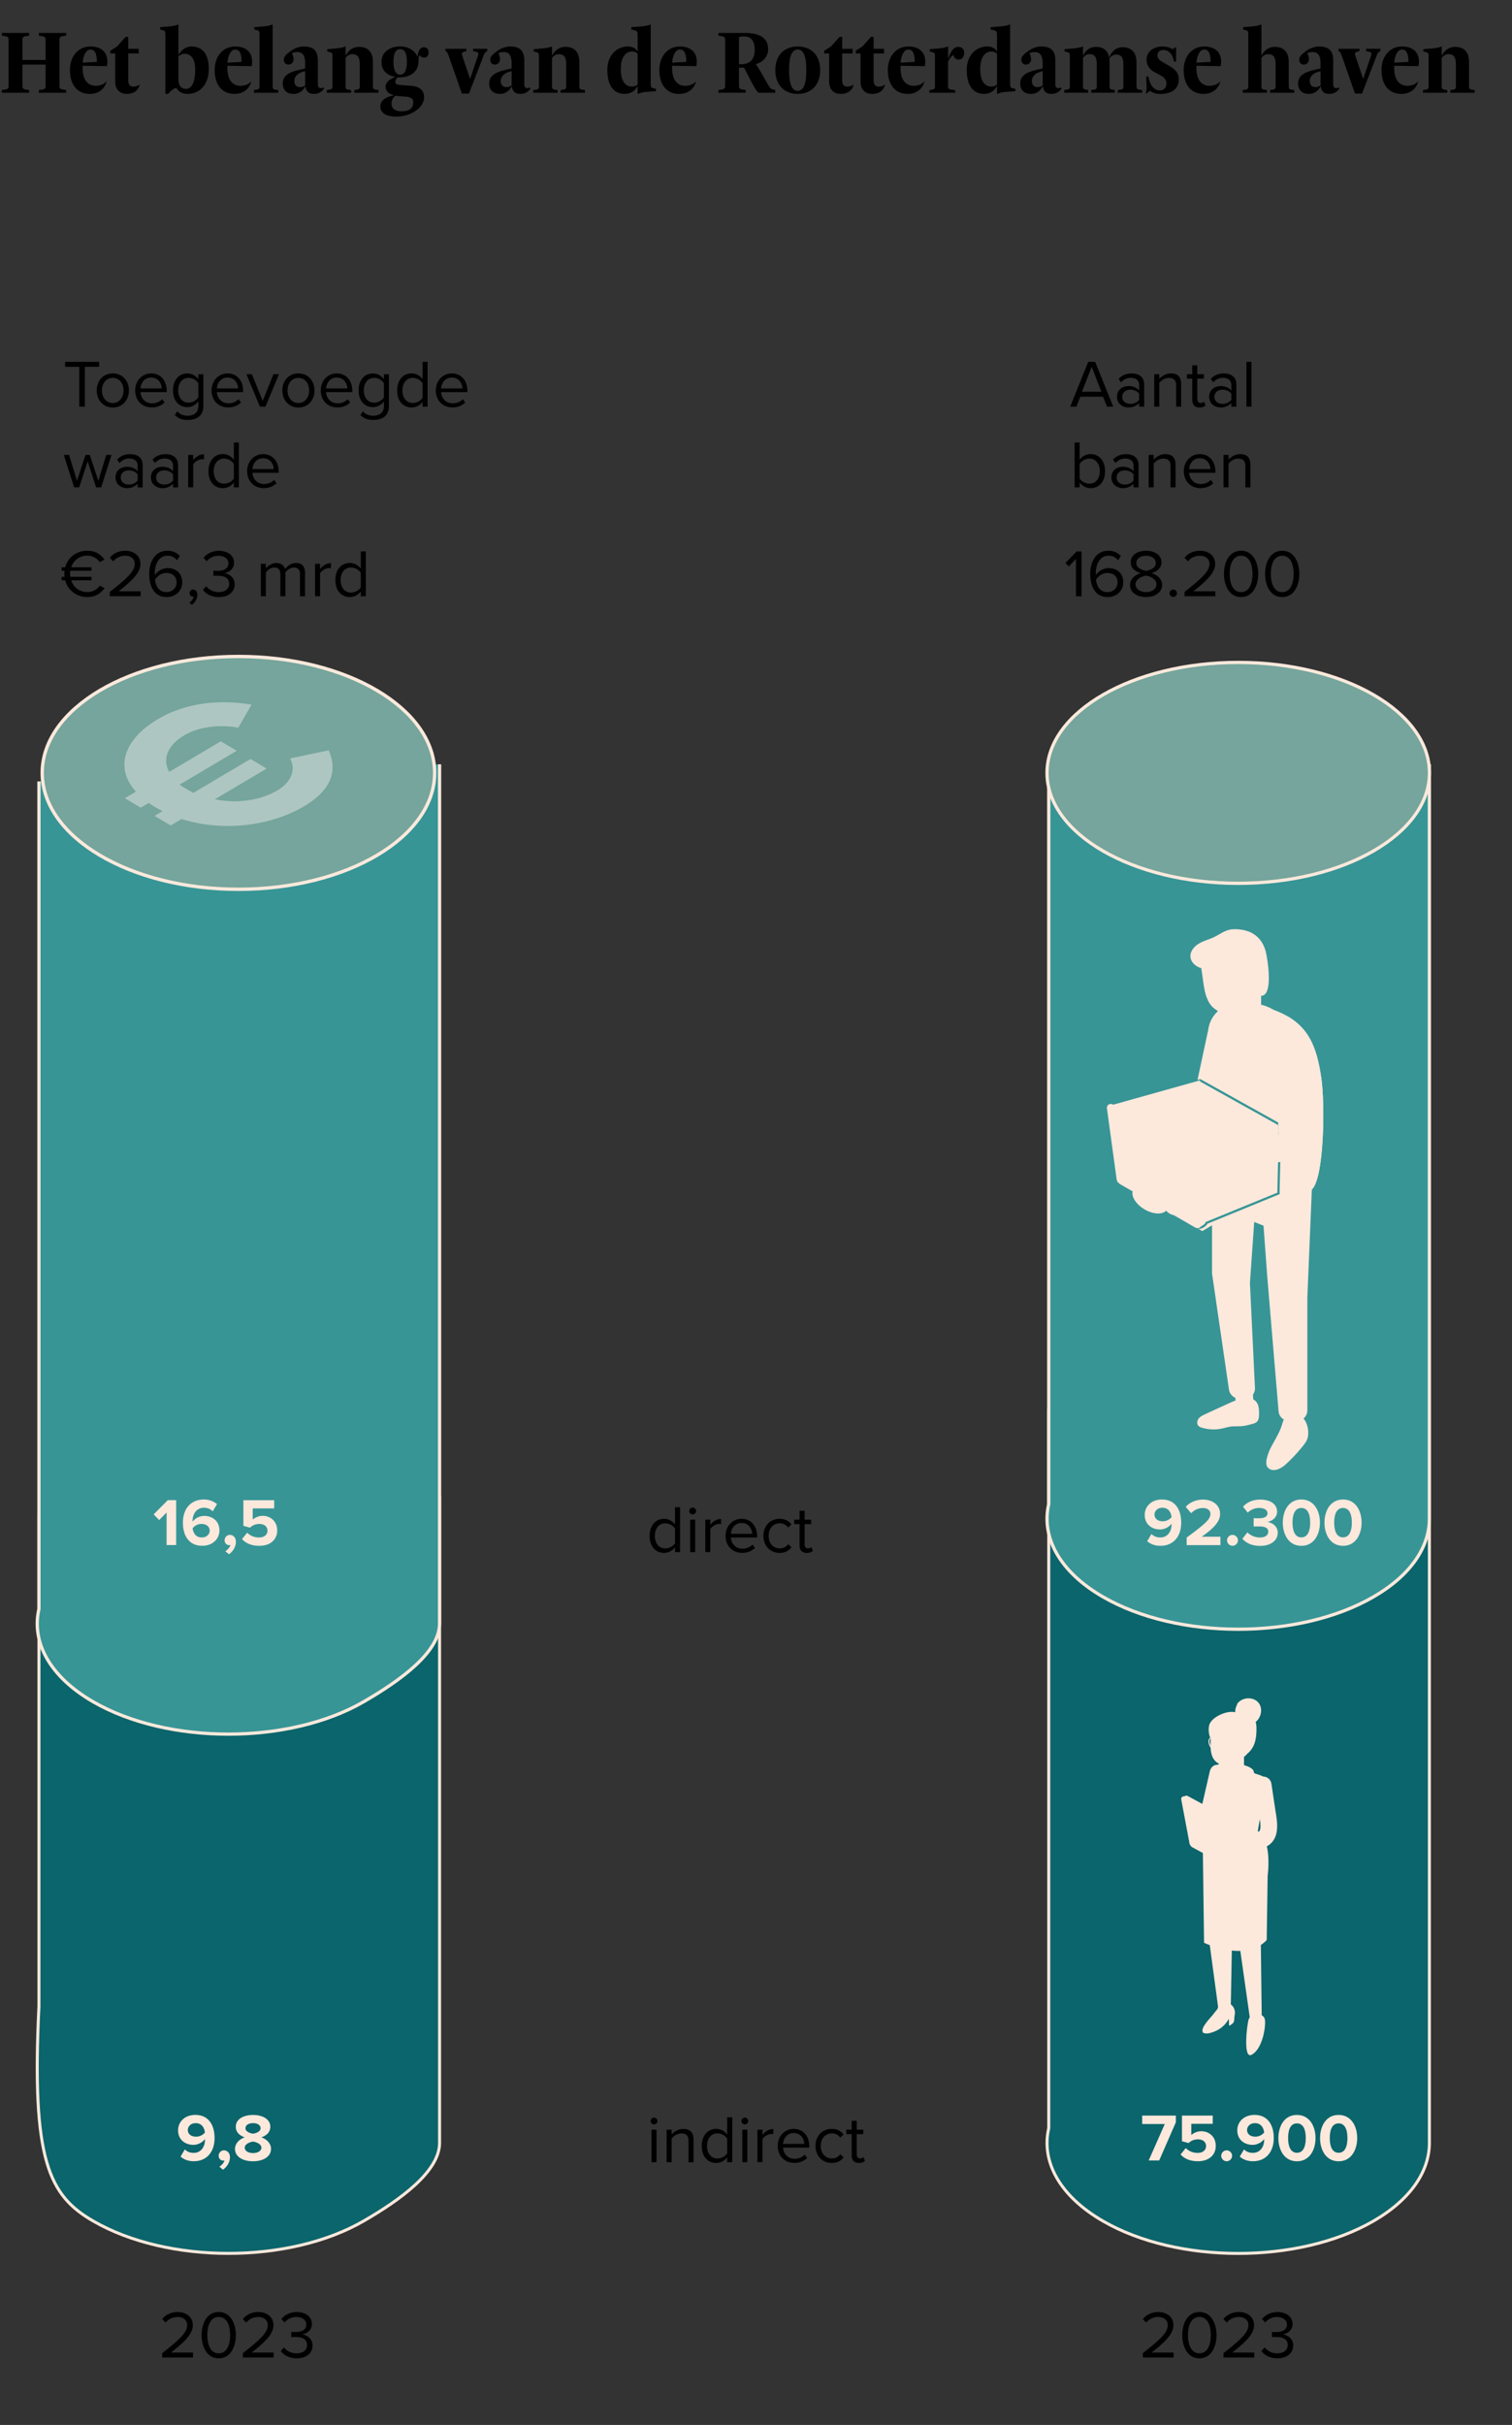 <?xml version="1.0" encoding="utf-8"?>
<svg xmlns="http://www.w3.org/2000/svg" xmlns:xlink="http://www.w3.org/1999/xlink" version="1.1" x="0px" y="0px" viewBox="0 0 360 577" style="enable-background:new 0 0 360 577;">
<rect x="0" y="0" width="360" height="577" fill="#333333" stroke="none"/>
<style type="text/css">
	.INZET_x0020_Land_x0020_2{fill:#AD9F94;}
	.st0{fill:#917F78;}
	.st1{fill:#B3A49B;}
	.st2{fill:#E2CABD;}
	.st3{fill:#E6D2C7;}
	.st4{fill:#D8DBD8;}
	.st5{fill:#CDBEB4;}
	.st6{fill:none;stroke:#B3A49B;stroke-width:0.746;stroke-miterlimit:10;}
	.st7{fill:#437A81;stroke:#FDE9DC;stroke-miterlimit:10;}
	.st8{fill:#68A6A7;stroke:#FDE9DC;stroke-miterlimit:10;}
	.st9{fill:#CBD8D5;stroke:#FDE9DC;stroke-miterlimit:10;}
	.st10{fill:#F1DED2;}
	.st11{fill:#0B656C;stroke:#FDE9DC;stroke-miterlimit:10;}
	.st12{fill:#379596;stroke:#FDE9DC;stroke-miterlimit:10;}
	.st13{fill:#B0C6C1;stroke:#FDE9DC;stroke-miterlimit:10;}
	.st14{fill:#E95033;stroke:#FDE9DC;stroke-width:0.927;stroke-linecap:round;stroke-miterlimit:10;}
	.st15{fill:#9E8E87;stroke:#FDE9DC;stroke-width:0.927;stroke-linecap:round;stroke-miterlimit:10;}
	.st16{fill:#B3A49B;stroke:#FDE9DC;stroke-width:0.927;stroke-linecap:round;stroke-miterlimit:10;}
	.st17{fill:#CDBEB4;stroke:#FDE9DC;stroke-width:0.927;stroke-linecap:round;stroke-miterlimit:10;}
	.st18{fill:#E6D2C7;stroke:#FDE9DC;stroke-width:0.927;stroke-linecap:round;stroke-miterlimit:10;}
	.st19{fill:none;stroke:#B3A49B;stroke-miterlimit:10;}
	.st20{fill:none;stroke:#B3A49B;stroke-width:0.75;stroke-miterlimit:10;}
	.st21{fill:none;stroke:#917F78;stroke-width:0.75;stroke-miterlimit:10;}
	.st22{fill:#437A81;stroke:#FDE9DC;stroke-width:0.994;stroke-miterlimit:10;}
	.st23{fill:#68A6A7;stroke:#FDE9DC;stroke-width:0.994;stroke-miterlimit:10;}
	.st24{fill:#CBD8D5;stroke:#FDE9DC;stroke-width:0.994;stroke-miterlimit:10;}
	.st25{fill:#0B656C;stroke:#FDE9DC;stroke-width:0.994;stroke-linecap:round;stroke-linejoin:round;stroke-miterlimit:10;}
	.st26{fill:#379596;stroke:#FDE9DC;stroke-width:0.994;stroke-linecap:round;stroke-linejoin:round;stroke-miterlimit:10;}
	.st27{fill:#B0C6C1;stroke:#FDE9DC;stroke-width:0.994;stroke-linecap:round;stroke-linejoin:round;stroke-miterlimit:10;}
	.st28{fill:#E95033;stroke:#FDE9DC;stroke-width:0.921;stroke-linecap:round;stroke-linejoin:round;stroke-miterlimit:10;}
	.st29{fill:#9E8E87;stroke:#FDE9DC;stroke-width:0.921;stroke-linecap:round;stroke-linejoin:round;stroke-miterlimit:10;}
	.st30{fill:#E6D2C7;stroke:#FDE9DC;stroke-width:0.921;stroke-linecap:round;stroke-linejoin:round;stroke-miterlimit:10;}
	.st31{fill:none;stroke:#917F78;stroke-width:0.746;stroke-miterlimit:10;}
	.st32{fill:#FDE9DC;}
	.st33{fill:#CFE3C8;}
	.st34{fill:#CDBEB4;stroke:#E5D1C6;stroke-width:0.4;}
	.st35{fill:none;stroke:#379596;stroke-width:2.751;stroke-miterlimit:10;}
	.st36{fill:none;stroke:#191919;stroke-width:2;stroke-linecap:round;stroke-linejoin:round;}
	.st37{fill:none;stroke:#191919;stroke-width:2;stroke-linecap:round;stroke-linejoin:round;stroke-dasharray:2.109,3.934;}
	.st38{fill:#191919;}
	.st39{fill:#379596;}
	.st40{fill:#B3A49B;stroke:#FDE9DC;stroke-width:0.773;}
	.st41{fill:#CDBEB4;stroke:#FDE9DC;stroke-width:0.773;}
	.st42{fill:#B0C6C1;stroke:#FDE9DC;stroke-width:0.773;}
	.st43{fill:#F1DED2;stroke:#FDE9DC;stroke-width:0.773;}
	.st44{fill:#0B656C;stroke:#FDE9DC;stroke-width:0.773;}
	.st45{fill:#379596;stroke:#FDE9DC;stroke-width:0.773;}
	.st46{fill:#75A59C;stroke:#FDE9DC;stroke-width:0.773;}
	.st47{fill:#0B656C;stroke:#FDE9DC;stroke-width:0.712;}
	.st48{fill:#379596;stroke:#FDE9DC;stroke-width:0.769;}
	.st49{fill:#75A59C;stroke:#FDE9DC;stroke-width:0.8;}
	.st50{fill:#75A59C;stroke:#FDE9DC;stroke-width:0.769;}
	.st51{fill:#0B656C;stroke:#FDE9DC;stroke-width:0.916;}
	.st52{fill:#B3A49B;stroke:#FDE9DC;stroke-width:0.989;}
	.st53{fill:#CDBEB4;stroke:#FDE9DC;stroke-width:0.989;}
	.st54{fill:#B0C6C1;stroke:#FDE9DC;stroke-width:0.989;}
	.st55{fill:#F1DED2;stroke:#FDE9DC;stroke-width:0.989;}
	.st56{fill:#0B656C;stroke:#FDE9DC;stroke-width:0.989;}
	.st57{fill:#379596;stroke:#FDE9DC;stroke-width:0.989;}
	.st58{fill:#75A59C;stroke:#FDE9DC;stroke-width:0.989;}
	.st59{fill:none;}
	.st60{fill:none;stroke:#191919;stroke-width:1.894;stroke-linecap:round;stroke-linejoin:round;}
	.st61{fill:none;stroke:#191919;stroke-width:1.894;stroke-linecap:round;stroke-linejoin:round;stroke-dasharray:1.975,3.951;}
	.st62{fill:none;stroke:#191919;stroke-width:1.894;stroke-linecap:round;stroke-linejoin:round;stroke-dasharray:1.851,3.702;}
	.st63{fill:none;stroke:#191919;stroke-width:1.894;stroke-linecap:round;stroke-linejoin:round;stroke-dasharray:1.997,3.994;}
	.st64{fill:none;stroke:#191919;stroke-width:1.894;stroke-linecap:round;stroke-linejoin:round;stroke-dasharray:2.081,4.163;}
	.st65{fill:none;stroke:#191919;stroke-width:1.894;stroke-linecap:round;stroke-linejoin:round;stroke-dasharray:2.059,4.118;}
	.st66{fill:none;stroke:#191919;stroke-width:1.894;stroke-linecap:round;stroke-linejoin:round;stroke-dasharray:1.991,3.982;}
	.st67{fill:none;stroke:#191919;stroke-width:1.894;stroke-linecap:round;stroke-linejoin:round;stroke-dasharray:1.993,3.986;}
	.st68{fill:none;stroke:#191919;stroke-width:1.408;stroke-linecap:round;stroke-linejoin:round;}
	.st69{fill:none;stroke:#191919;stroke-width:1.408;stroke-linecap:round;stroke-linejoin:round;stroke-dasharray:1.375,2.75;}
	.st70{fill:none;stroke:#191919;stroke-width:1.408;stroke-linecap:round;stroke-linejoin:round;stroke-dasharray:1.468,2.935;}
	.st71{fill:none;stroke:#191919;stroke-width:1.408;stroke-linecap:round;stroke-linejoin:round;stroke-dasharray:1.481,2.962;}
	.st72{fill:none;stroke:#191919;stroke-width:1.408;stroke-linecap:round;stroke-linejoin:round;stroke-dasharray:1.479,2.958;}
	.st73{fill:none;stroke:#191919;stroke-width:1.408;stroke-linecap:round;stroke-linejoin:round;stroke-dasharray:1.53,3.06;}
	.st74{fill:none;stroke:#191919;stroke-width:1.408;stroke-linecap:round;stroke-linejoin:round;stroke-dasharray:1.508,3.015;}
	.st75{fill:none;stroke:#FDE9DC;stroke-width:0.728;}
	.st76{fill:#E6D2C7;stroke:#FDE9DC;stroke-width:0.728;}
	.st77{fill:#CDBEB4;stroke:#FDE9DC;stroke-width:0.728;}
	.st78{fill:#379596;stroke:#FDE9DC;stroke-width:0.64;}
	.st79{fill:#58433D;}
	.st80{fill:none;stroke:#CDBEB4;stroke-width:0.764;stroke-miterlimit:10;}
	.st81{fill:#AEC6C1;}
	.st82{fill:none;stroke:#FDE9DC;stroke-width:0.874;}
	.st83{fill:#E6D2C7;stroke:#FDE9DC;stroke-width:0.874;}
	.st84{fill:#CDBEB4;stroke:#FDE9DC;stroke-width:0.874;}
	.st85{fill:#379596;stroke:#FDE9DC;stroke-width:0.769;}
	.st86{fill:none;stroke:#CDBEB4;stroke-width:0.917;stroke-miterlimit:10;}
	.st87{opacity:0.71;}
	.st88{fill:none;stroke:#379596;stroke-width:0.537;stroke-miterlimit:10;}
	.st89{fill:none;stroke:#000000;stroke-width:0.781;stroke-miterlimit:10;}
	.st90{fill:none;stroke:#379596;stroke-width:0.691;stroke-miterlimit:10;}
	.st91{fill:none;stroke:#000000;stroke-miterlimit:10;}
	.st92{fill:#FFFFFF;}
</style>
<g id="achtergrond_web">
</g>
<g id="grafiek">
</g>
<g id="Illu">
</g>
<g id="tekst">
	<g id="FD_x5F_logo">
	</g>
</g>
<g id="annotatie">
	<g id="Aanwijzer">
	</g>
	<g>
		<g>
			<path d="M14.16,20.42c0,0.64,0.18,0.8,0.98,0.92l0.62,0.09v0.64h-6.5v-0.64l0.62-0.09c0.8-0.11,0.98-0.28,0.98-0.92v-5.05H5.34&#xA;				v5.05c0,0.64,0.18,0.8,0.98,0.92l0.62,0.09v0.64h-6.5v-0.64l0.62-0.09c0.8-0.11,0.98-0.28,0.98-0.92V9.5&#xA;				c0-0.64-0.18-0.8-0.98-0.92L0.45,8.49V7.84h6.5v0.64L6.32,8.58C5.52,8.69,5.34,8.85,5.34,9.5v4.77h5.52V9.5&#xA;				c0-0.64-0.18-0.8-0.98-0.92L9.26,8.49V7.84h6.5v0.64l-0.62,0.09c-0.8,0.11-0.98,0.28-0.98,0.92V20.42z"/>
			<path d="M16.65,16.66c0-3.19,1.91-5.6,4.9-5.6c2.58,0,4.01,1.38,4.01,3.58c0,0.3-0.02,0.64-0.09,1.1l-5.79-0.09v0.55&#xA;				c0,2.94,1.34,4.22,3.12,4.22c1.07,0,2.07-0.41,2.58-1.1c-0.33,1.58-1.69,3.03-4.01,3.03C18.61,22.35,16.65,20.42,16.65,16.66z&#xA;				 M23.06,14.73c0-1.93-0.45-2.94-1.51-2.94c-0.98,0-1.69,1.17-1.87,3.12L23.06,14.73z"/>
			<path d="M27.43,19.41v-6.7h-1.16v-0.64l1.6-1.01l2.05-2.29h0.62v2.85h2.49v1.1h-2.49v6.24c0,1.29,0.45,1.65,1.25,1.65&#xA;				c0.53,0,1.11-0.18,1.51-0.55c-0.36,1.47-1.42,2.29-3.12,2.29C28.5,22.35,27.43,21.25,27.43,19.41z"/>
			<path d="M39.36,8.21c0-0.6-0.02-0.87-0.53-1.01l-0.71-0.18V6.47l2.14-0.18c0.69-0.07,1.6-0.18,2.14-0.46h0.09v7.25&#xA;				c0.45-0.83,1.51-2.02,3.12-2.02c2.67,0,4.1,1.93,4.1,5.32c0,3.95-2.32,5.97-5.08,5.97c-1.25,0-2.2-0.6-2.67-1.47&#xA;				c-0.8,0.28-1.51,0.94-1.96,1.47h-0.62V8.21z M46.48,16.66c0-2.66-0.96-3.86-2.58-3.86c-0.56,0-1.07,0.28-1.42,0.64v5.51&#xA;				c0,1.47,0.71,2.2,1.78,2.2C45.66,21.15,46.48,19.5,46.48,16.66z"/>
			<path d="M51.11,16.66c0-3.19,1.91-5.6,4.9-5.6c2.58,0,4.01,1.38,4.01,3.58c0,0.3-0.02,0.64-0.09,1.1l-5.79-0.09v0.55&#xA;				c0,2.94,1.34,4.22,3.12,4.22c1.07,0,2.07-0.41,2.58-1.1c-0.33,1.58-1.69,3.03-4.01,3.03C53.07,22.35,51.11,20.42,51.11,16.66z&#xA;				 M57.52,14.73c0-1.93-0.44-2.94-1.51-2.94c-0.98,0-1.69,1.17-1.87,3.12L57.52,14.73z"/>
			<path d="M60.46,21.43l0.62-0.09c0.65-0.09,0.71-0.3,0.71-0.92V8.21c0-0.6-0.02-0.87-0.53-1.01l-0.71-0.18V6.47l2.14-0.18&#xA;				c0.69-0.07,1.6-0.18,2.14-0.46h0.09v14.6c0,0.62,0.04,0.83,0.71,0.92l0.62,0.09v0.64h-5.79V21.43z"/>
			<path d="M67.32,19.87c0-1.72,1.27-2.64,3.74-3.21l1.6-0.37v-1.38c0-1.74-0.71-2.52-1.78-2.52c-0.51,0-1.02,0.07-1.34,0.23&#xA;				c0.16,0.46,0.36,0.92,0.36,1.56s-0.54,1.19-1.25,1.19c-0.62,0-1.07-0.46-1.07-1.19s0.62-1.26,1.25-1.74&#xA;				c0.78-0.64,2.05-1.38,3.47-1.38c2.14,0,3.38,0.83,3.38,3.3v5.6c0,0.78,0.29,1.01,0.71,1.01c0.36,0,0.53-0.09,0.71-0.18v0.37&#xA;				c-0.53,0.73-1.31,1.19-2.4,1.19c-1.16,0-1.87-0.64-1.96-1.74h-0.09c-0.42,0.73-1.2,1.74-2.76,1.74&#xA;				C68.3,22.35,67.32,21.43,67.32,19.87z M72.66,20.33v-3.4l-0.62,0.18c-1.2,0.34-1.96,1.1-1.96,2.2c0,1.03,0.65,1.42,1.34,1.42&#xA;				C71.88,20.74,72.37,20.56,72.66,20.33z"/>
			<path d="M77.83,21.43l0.62-0.09c0.65-0.09,0.71-0.3,0.71-0.92v-6.98c0-0.6-0.02-0.87-0.53-1.01l-0.71-0.18V11.7l2.14-0.18&#xA;				c0.69-0.07,1.6-0.18,2.14-0.46h0.09v2.25c0.49-1.1,1.54-2.16,3.21-2.16c1.96,0,3.29,1.1,3.29,3.58v5.69&#xA;				c0,0.62,0.04,0.83,0.71,0.92l0.62,0.09v0.64h-5.79v-0.64l0.62-0.09c0.65-0.09,0.71-0.3,0.71-0.92v-5.14&#xA;				c0-1.7-0.54-2.39-1.78-2.39c-0.67,0-1.18,0.32-1.6,0.9v6.63c0,0.62,0.04,0.83,0.71,0.92l0.62,0.09v0.64h-5.79V21.43z"/>
			<path d="M94.72,18.4c-0.36,0.28-0.6,0.64-0.6,1.1c0,0.53,0.47,0.67,1.25,0.73l2.49,0.18c1.94,0.14,3.12,1.01,3.12,2.75&#xA;				c0,2.48-3.23,4.59-6.59,4.59c-2.25,0-3.83-0.69-3.83-2.48c0-1.61,1.78-2.29,3.12-2.57v-0.09c-1-0.21-1.87-0.85-1.87-2.02&#xA;				c0-1.1,1.14-1.84,2.34-2.29c-1.74-0.28-3.32-1.31-3.32-3.58c0-2.41,2.09-3.67,4.45-3.67c2.07,0,3.61,1.1,4.1,2.48&#xA;				c0.18-1.47,0.71-2.29,1.51-2.29c0.71,0,1.16,0.46,1.16,1.19s-0.36,1.29-1.07,1.29c-0.45,0-0.89-0.28-1.07-0.64&#xA;				c-0.18,0.25-0.27,0.55-0.27,1.29v0.28c0,2.46-2.09,3.76-4.36,3.76H94.72z M98.39,24.27c0-0.83-0.58-1.17-1.96-1.29l-2.32-0.18&#xA;				c-0.53,0.46-0.89,1.03-0.89,1.84c0,1.29,0.96,1.84,2.32,1.84C97.57,26.48,98.39,25.74,98.39,24.27z M96.88,14.73&#xA;				c0-1.81-0.4-3.03-1.6-3.03s-1.6,1.22-1.6,3.03c0,1.84,0.45,3.03,1.6,3.03C96.44,17.76,96.88,16.52,96.88,14.73z"/>
			<path d="M106.76,13.08c-0.18-0.5-0.36-0.73-0.53-0.83l-0.18-0.09v-0.55h4.99v0.55l-0.62,0.18c-0.51,0.16-0.51,0.44-0.36,0.92&#xA;				l1.87,5.51l1.87-5.51c0.18-0.57,0.11-0.8-0.36-0.92l-0.8-0.18v-0.55h3.38v0.55l-0.18,0.09c-0.29,0.16-0.49,0.41-0.71,1.01&#xA;				l-3.47,9h-1.69L106.76,13.08z"/>
			<path d="M116.47,19.87c0-1.72,1.27-2.64,3.74-3.21l1.6-0.37v-1.38c0-1.74-0.71-2.52-1.78-2.52c-0.51,0-1.02,0.07-1.34,0.23&#xA;				c0.16,0.46,0.36,0.92,0.36,1.56s-0.54,1.19-1.25,1.19c-0.62,0-1.07-0.46-1.07-1.19s0.62-1.26,1.25-1.74&#xA;				c0.78-0.64,2.05-1.38,3.47-1.38c2.14,0,3.38,0.83,3.38,3.3v5.6c0,0.78,0.29,1.01,0.71,1.01c0.36,0,0.53-0.09,0.71-0.18v0.37&#xA;				c-0.53,0.73-1.31,1.19-2.4,1.19c-1.16,0-1.87-0.64-1.96-1.74h-0.09c-0.42,0.73-1.2,1.74-2.76,1.74&#xA;				C117.45,22.35,116.47,21.43,116.47,19.87z M121.81,20.33v-3.4l-0.62,0.18c-1.2,0.34-1.96,1.1-1.96,2.2&#xA;				c0,1.03,0.65,1.42,1.34,1.42C121.03,20.74,121.52,20.56,121.81,20.33z"/>
			<path d="M126.98,21.43l0.62-0.09c0.65-0.09,0.71-0.3,0.71-0.92v-6.98c0-0.6-0.02-0.87-0.53-1.01l-0.71-0.18V11.7l2.14-0.18&#xA;				c0.69-0.07,1.6-0.18,2.14-0.46h0.09v2.25c0.49-1.1,1.54-2.16,3.21-2.16c1.96,0,3.29,1.1,3.29,3.58v5.69&#xA;				c0,0.62,0.04,0.83,0.71,0.92l0.62,0.09v0.64h-5.79v-0.64l0.62-0.09c0.65-0.09,0.71-0.3,0.71-0.92v-5.14&#xA;				c0-1.7-0.54-2.39-1.78-2.39c-0.67,0-1.18,0.32-1.6,0.9v6.63c0,0.62,0.04,0.83,0.71,0.92l0.62,0.09v0.64h-5.79V21.43z"/>
			<path d="M154.94,20.05c0,0.62,0.09,0.8,0.53,0.92l0.71,0.18v0.55l-2.49,0.18c-0.65,0.05-1.2,0.21-1.78,0.46h-0.09v-1.93&#xA;				c-0.31,0.73-1.25,1.93-3.12,1.93c-2.58,0-4.1-2.02-4.1-5.69s2.4-5.6,4.9-5.6c1.07,0,1.96,0.46,2.32,1.29V8.21&#xA;				c0-0.64-0.2-0.9-0.71-1.01l-0.8-0.18V6.47l2.4-0.18c0.69-0.07,1.6-0.18,2.14-0.46h0.09V20.05z M151.82,20.14V12.8&#xA;				c-0.36-0.37-0.8-0.55-1.34-0.55c-1.51,0-2.67,1.38-2.67,4.13c0,2.94,1.07,4.22,2.67,4.22C151.02,20.6,151.47,20.42,151.82,20.14z"/>
			<path d="M156.99,16.66c0-3.19,1.91-5.6,4.9-5.6c2.58,0,4.01,1.38,4.01,3.58c0,0.3-0.02,0.64-0.09,1.1l-5.79-0.09v0.55&#xA;				c0,2.94,1.34,4.22,3.12,4.22c1.07,0,2.07-0.41,2.58-1.1c-0.33,1.58-1.69,3.03-4.01,3.03C158.94,22.35,156.99,20.42,156.99,16.66z&#xA;				 M163.4,14.73c0-1.93-0.45-2.94-1.51-2.94c-0.98,0-1.69,1.17-1.87,3.12L163.4,14.73z"/>
			<path d="M177.15,16.1h-1.2v4.31c0,0.64,0.18,0.8,0.98,0.92l0.62,0.09v0.64h-6.5v-0.64l0.62-0.09c0.8-0.11,0.98-0.28,0.98-0.92&#xA;				V9.5c0-0.64-0.18-0.8-0.98-0.92l-0.62-0.09V7.84h6.32c3.38,0,5.52,1.1,5.52,3.86c0,1.88-1.29,3.08-2.94,3.58&#xA;				c0.42,0.48,0.76,1.15,1.07,1.65l1.42,2.48c0.42,0.73,0.8,1.38,1.07,1.65c0.27,0.18,0.71,0.28,1.07,0.37v0.64h-4.01&#xA;				c-0.45-0.37-1.16-1.61-1.6-2.48L177.15,16.1z M175.95,8.83v6.45h0.53c2.14,0,3.21-1.19,3.21-3.49c0-2.48-1.25-3.12-2.49-3.12&#xA;				C176.98,8.67,176.42,8.67,175.95,8.83z"/>
			<path d="M195.28,16.66c0,3.65-2.23,5.69-5.34,5.69c-3.12,0-5.34-2.04-5.34-5.69c0-3.56,2.18-5.6,5.34-5.6&#xA;				C193.09,11.06,195.28,13.1,195.28,16.66z M187.88,16.66c0,3.21,0.62,4.96,2.05,4.96s2.05-1.74,2.05-4.96s-0.62-4.87-2.05-4.87&#xA;				S187.88,13.44,187.88,16.66z"/>
			<path d="M197.41,19.41v-6.7h-1.16v-0.64l1.6-1.01l2.05-2.29h0.62v2.85h2.49v1.1h-2.49v6.24c0,1.29,0.45,1.65,1.25,1.65&#xA;				c0.53,0,1.11-0.18,1.51-0.55c-0.36,1.47-1.42,2.29-3.12,2.29C198.48,22.35,197.41,21.25,197.41,19.41z"/>
			<path d="M204.89,19.41v-6.7h-1.16v-0.64l1.6-1.01l2.05-2.29h0.62v2.85h2.49v1.1h-2.49v6.24c0,1.29,0.45,1.65,1.25,1.65&#xA;				c0.53,0,1.11-0.18,1.51-0.55c-0.36,1.47-1.42,2.29-3.12,2.29C205.96,22.35,204.89,21.25,204.89,19.41z"/>
			<path d="M211.39,16.66c0-3.19,1.91-5.6,4.9-5.6c2.58,0,4.01,1.38,4.01,3.58c0,0.3-0.02,0.64-0.09,1.1l-5.79-0.09v0.55&#xA;				c0,2.94,1.34,4.22,3.12,4.22c1.07,0,2.07-0.41,2.58-1.1c-0.33,1.58-1.69,3.03-4.01,3.03C213.35,22.35,211.39,20.42,211.39,16.66z&#xA;				 M217.8,14.73c0-1.93-0.44-2.94-1.51-2.94c-0.98,0-1.69,1.17-1.87,3.12L217.8,14.73z"/>
			<path d="M221.28,21.43l0.62-0.09c0.65-0.09,0.71-0.3,0.71-0.92v-6.98c0-0.6-0.02-0.87-0.53-1.01l-0.71-0.18V11.7l2.14-0.18&#xA;				c0.69-0.07,1.6-0.18,2.14-0.46h0.09v3.03c0.45-1.47,1.16-2.94,2.41-2.94c0.8,0,1.42,0.46,1.42,1.38c0,1.1-0.62,1.65-1.34,1.65&#xA;				c-0.53,0-1.07-0.37-1.25-1.1c-0.36,0.18-0.89,0.83-1.25,1.56v5.78c0,0.62,0.11,0.83,0.89,0.92l0.8,0.09v0.64h-6.14V21.43z"/>
			<path d="M240.51,20.05c0,0.62,0.09,0.8,0.53,0.92l0.71,0.18v0.55l-2.49,0.18c-0.65,0.05-1.2,0.21-1.78,0.46h-0.09v-1.93&#xA;				c-0.31,0.73-1.25,1.93-3.12,1.93c-2.58,0-4.1-2.02-4.1-5.69s2.4-5.6,4.9-5.6c1.07,0,1.96,0.46,2.31,1.29V8.21&#xA;				c0-0.64-0.2-0.9-0.71-1.01l-0.8-0.18V6.47l2.4-0.18c0.69-0.07,1.6-0.18,2.14-0.46h0.09V20.05z M237.39,20.14V12.8&#xA;				c-0.36-0.37-0.8-0.55-1.33-0.55c-1.51,0-2.67,1.38-2.67,4.13c0,2.94,1.07,4.22,2.67,4.22C236.59,20.6,237.04,20.42,237.39,20.14z"/>
			<path d="M242.91,19.87c0-1.72,1.27-2.64,3.74-3.21l1.6-0.37v-1.38c0-1.74-0.71-2.52-1.78-2.52c-0.51,0-1.02,0.07-1.34,0.23&#xA;				c0.16,0.46,0.36,0.92,0.36,1.56s-0.54,1.19-1.25,1.19c-0.62,0-1.07-0.46-1.07-1.19s0.62-1.26,1.25-1.74&#xA;				c0.78-0.64,2.05-1.38,3.47-1.38c2.14,0,3.38,0.83,3.38,3.3v5.6c0,0.78,0.29,1.01,0.71,1.01c0.36,0,0.53-0.09,0.71-0.18v0.37&#xA;				c-0.53,0.73-1.31,1.19-2.4,1.19c-1.16,0-1.87-0.64-1.96-1.74h-0.09c-0.42,0.73-1.2,1.74-2.76,1.74&#xA;				C243.89,22.35,242.91,21.43,242.91,19.87z M248.26,20.33v-3.4l-0.62,0.18c-1.2,0.34-1.96,1.1-1.96,2.2&#xA;				c0,1.03,0.65,1.42,1.34,1.42C247.48,20.74,247.97,20.56,248.26,20.33z"/>
			<path d="M270.61,20.42c0,0.62,0.04,0.83,0.71,0.92l0.62,0.09v0.64h-5.79v-0.64l0.62-0.09c0.65-0.09,0.71-0.3,0.71-0.92v-5.05&#xA;				c0-1.7-0.53-2.39-1.69-2.39c-0.69,0-1.22,0.34-1.65,0.96c0.02,0.25,0.04,0.5,0.04,0.78v5.69c0,0.62,0.04,0.83,0.71,0.92&#xA;				l0.53,0.09v0.64h-5.61v-0.64l0.62-0.09c0.65-0.09,0.71-0.3,0.71-0.92v-5.14c0-1.7-0.53-2.39-1.69-2.39c-0.67,0-1.18,0.32-1.6,0.9&#xA;				v6.63c0,0.62,0.04,0.83,0.71,0.92l0.53,0.09v0.64h-5.7v-0.64l0.62-0.09c0.65-0.09,0.71-0.3,0.71-0.92v-6.98&#xA;				c0-0.6-0.02-0.87-0.53-1.01l-0.71-0.18V11.7l2.14-0.18c0.69-0.07,1.6-0.18,2.14-0.46h0.09v2.25c0.47-1.1,1.45-2.16,3.12-2.16&#xA;				c1.65,0,2.8,0.8,3.12,2.55c0.45-1.17,1.42-2.46,3.21-2.46c1.96,0,3.29,1.1,3.29,3.58V20.42z"/>
			<path d="M273.01,20.97l-0.09-2.75h0.53c0.24,1.84,1.25,3.3,2.67,3.3c1.07,0,1.6-0.73,1.6-1.65s-0.54-1.45-1.25-1.84l-1.34-0.73&#xA;				c-1-0.5-2.14-1.38-2.14-3.12c0-1.95,1.69-3.12,3.83-3.12c1.05,0,1.83,0.32,2.4,0.64l0.8-0.55v3.49h-0.53&#xA;				c-0.27-1.84-1.33-2.75-2.49-2.75c-0.8,0-1.42,0.46-1.42,1.29s0.67,1.26,1.34,1.65l1.42,0.83c1.27,0.73,2.32,1.47,2.32,3.3&#xA;				c0,2.29-1.87,3.4-4.36,3.4c-1.07,0-1.92-0.32-2.49-0.73l-0.98,0.73L273.01,20.97z"/>
			<path d="M281.83,16.66c0-3.19,1.91-5.6,4.9-5.6c2.58,0,4.01,1.38,4.01,3.58c0,0.3-0.02,0.64-0.09,1.1l-5.79-0.09v0.55&#xA;				c0,2.94,1.34,4.22,3.12,4.22c1.07,0,2.07-0.41,2.58-1.1c-0.33,1.58-1.69,3.03-4.01,3.03C283.79,22.35,281.83,20.42,281.83,16.66z&#xA;				 M288.24,14.73c0-1.93-0.44-2.94-1.51-2.94c-0.98,0-1.69,1.17-1.87,3.12L288.24,14.73z"/>
			<path d="M306.85,20.42c0,0.62,0.04,0.83,0.71,0.92l0.62,0.09v0.64h-5.79v-0.64l0.62-0.09c0.65-0.09,0.71-0.3,0.71-0.92v-5.14&#xA;				c0-1.7-0.53-2.39-1.78-2.39c-0.67,0-1.18,0.32-1.6,0.9v6.63c0,0.62,0.04,0.83,0.71,0.92l0.62,0.09v0.64h-5.79v-0.64l0.62-0.09&#xA;				c0.65-0.09,0.71-0.3,0.71-0.92V8.21c0-0.6-0.02-0.87-0.53-1.01l-0.71-0.18V6.47l2.14-0.18c0.69-0.07,1.6-0.18,2.14-0.46h0.09&#xA;				v7.48c0.49-1.1,1.54-2.16,3.21-2.16c1.96,0,3.29,1.1,3.29,3.58V20.42z"/>
			<path d="M309.07,19.87c0-1.72,1.27-2.64,3.74-3.21l1.6-0.37v-1.38c0-1.74-0.71-2.52-1.78-2.52c-0.51,0-1.02,0.07-1.34,0.23&#xA;				c0.16,0.46,0.36,0.92,0.36,1.56s-0.54,1.19-1.25,1.19c-0.62,0-1.07-0.46-1.07-1.19s0.62-1.26,1.25-1.74&#xA;				c0.78-0.64,2.05-1.38,3.47-1.38c2.14,0,3.38,0.83,3.38,3.3v5.6c0,0.78,0.29,1.01,0.71,1.01c0.36,0,0.53-0.09,0.71-0.18v0.37&#xA;				c-0.53,0.73-1.31,1.19-2.4,1.19c-1.16,0-1.87-0.64-1.96-1.74h-0.09c-0.42,0.73-1.2,1.74-2.76,1.74&#xA;				C310.05,22.35,309.07,21.43,309.07,19.87z M314.42,20.33v-3.4l-0.62,0.18c-1.2,0.34-1.96,1.1-1.96,2.2&#xA;				c0,1.03,0.65,1.42,1.34,1.42C313.64,20.74,314.13,20.56,314.42,20.33z"/>
			<path d="M319.4,13.08c-0.18-0.5-0.36-0.73-0.53-0.83l-0.18-0.09v-0.55h4.99v0.55l-0.62,0.18c-0.51,0.16-0.51,0.44-0.36,0.92&#xA;				l1.87,5.51l1.87-5.51c0.18-0.57,0.11-0.8-0.36-0.92l-0.8-0.18v-0.55h3.38v0.55l-0.18,0.09c-0.29,0.16-0.49,0.41-0.71,1.01&#xA;				l-3.47,9h-1.69L319.4,13.08z"/>
			<path d="M328.93,16.66c0-3.19,1.91-5.6,4.9-5.6c2.58,0,4.01,1.38,4.01,3.58c0,0.3-0.02,0.64-0.09,1.1l-5.79-0.09v0.55&#xA;				c0,2.94,1.34,4.22,3.12,4.22c1.07,0,2.07-0.41,2.58-1.1c-0.33,1.58-1.69,3.03-4.01,3.03C330.89,22.35,328.93,20.42,328.93,16.66z&#xA;				 M335.34,14.73c0-1.93-0.45-2.94-1.51-2.94c-0.98,0-1.69,1.17-1.87,3.12L335.34,14.73z"/>
			<path d="M338.81,21.43l0.62-0.09c0.65-0.09,0.71-0.3,0.71-0.92v-6.98c0-0.6-0.02-0.87-0.53-1.01l-0.71-0.18V11.7l2.14-0.18&#xA;				c0.69-0.07,1.6-0.18,2.14-0.46h0.09v2.25c0.49-1.1,1.54-2.16,3.21-2.16c1.96,0,3.29,1.1,3.29,3.58v5.69&#xA;				c0,0.62,0.04,0.83,0.71,0.92l0.62,0.09v0.64h-5.79v-0.64l0.62-0.09c0.65-0.09,0.71-0.3,0.71-0.92v-5.14&#xA;				c0-1.7-0.53-2.39-1.78-2.39c-0.67,0-1.18,0.32-1.6,0.9v6.63c0,0.62,0.04,0.83,0.71,0.92l0.62,0.09v0.64h-5.79V21.43z"/>
		</g>
	</g>
	<g>
		<g>
			<path d="M18.88,87.28h-3.38v-1.18h8.1v1.18h-3.39v9.49h-1.33V87.28z"/>
			<path d="M23.03,92.9c0-2.24,1.47-4.05,3.83-4.05c2.35,0,3.83,1.81,3.83,4.05s-1.47,4.07-3.83,4.07&#xA;				C24.5,96.96,23.03,95.14,23.03,92.9z M29.41,92.9c0-1.57-0.91-2.98-2.56-2.98c-1.65,0-2.58,1.41-2.58,2.98&#xA;				c0,1.58,0.93,2.99,2.58,2.99C28.5,95.89,29.41,94.48,29.41,92.9z"/>
			<path d="M35.99,88.85c2.34,0,3.71,1.82,3.71,4.15v0.3h-6.26c0.1,1.46,1.12,2.67,2.79,2.67c0.88,0,1.78-0.35,2.38-0.98l0.58,0.78&#xA;				c-0.77,0.77-1.81,1.18-3.07,1.18c-2.29,0-3.94-1.65-3.94-4.07C32.18,90.66,33.78,88.85,35.99,88.85z M33.44,92.42h5.07&#xA;				c-0.02-1.15-0.78-2.58-2.54-2.58C34.32,89.84,33.51,91.23,33.44,92.42z"/>
			<path d="M42.23,97.86c0.64,0.77,1.41,1.06,2.51,1.06c1.28,0,2.48-0.62,2.48-2.32v-1.1c-0.56,0.78-1.5,1.38-2.59,1.38&#xA;				c-2.02,0-3.44-1.5-3.44-4c0-2.48,1.41-4.02,3.44-4.02c1.04,0,1.97,0.51,2.59,1.36v-1.17h1.2v7.51c0,2.56-1.79,3.36-3.68,3.36&#xA;				c-1.31,0-2.21-0.26-3.12-1.15L42.23,97.86z M47.22,91.17c-0.42-0.67-1.34-1.25-2.31-1.25c-1.55,0-2.48,1.23-2.48,2.94&#xA;				c0,1.7,0.93,2.95,2.48,2.95c0.96,0,1.89-0.59,2.31-1.26V91.17z"/>
			<path d="M54.18,88.85c2.34,0,3.71,1.82,3.71,4.15v0.3h-6.26c0.1,1.46,1.12,2.67,2.79,2.67c0.88,0,1.78-0.35,2.38-0.98l0.58,0.78&#xA;				c-0.77,0.77-1.81,1.18-3.07,1.18c-2.29,0-3.94-1.65-3.94-4.07C50.37,90.66,51.97,88.85,54.18,88.85z M51.63,92.42h5.07&#xA;				c-0.02-1.15-0.78-2.58-2.54-2.58C52.52,89.84,51.7,91.23,51.63,92.42z"/>
			<path d="M58.67,89.04h1.3l2.58,6.34l2.56-6.34h1.31l-3.22,7.73h-1.31L58.67,89.04z"/>
			<path d="M67.22,92.9c0-2.24,1.47-4.05,3.83-4.05c2.35,0,3.83,1.81,3.83,4.05s-1.47,4.07-3.83,4.07&#xA;				C68.69,96.96,67.22,95.14,67.22,92.9z M73.6,92.9c0-1.57-0.91-2.98-2.56-2.98c-1.65,0-2.58,1.41-2.58,2.98&#xA;				c0,1.58,0.93,2.99,2.58,2.99C72.69,95.89,73.6,94.48,73.6,92.9z"/>
			<path d="M80.18,88.85c2.34,0,3.71,1.82,3.71,4.15v0.3h-6.26c0.1,1.46,1.12,2.67,2.79,2.67c0.88,0,1.78-0.35,2.38-0.98l0.58,0.78&#xA;				c-0.77,0.77-1.81,1.18-3.07,1.18c-2.29,0-3.94-1.65-3.94-4.07C76.37,90.66,77.97,88.85,80.18,88.85z M77.63,92.42h5.07&#xA;				c-0.02-1.15-0.78-2.58-2.54-2.58C78.51,89.84,77.7,91.23,77.63,92.42z"/>
			<path d="M86.42,97.86c0.64,0.77,1.41,1.06,2.51,1.06c1.28,0,2.48-0.62,2.48-2.32v-1.1c-0.56,0.78-1.5,1.38-2.59,1.38&#xA;				c-2.02,0-3.44-1.5-3.44-4c0-2.48,1.41-4.02,3.44-4.02c1.04,0,1.97,0.51,2.59,1.36v-1.17h1.2v7.51c0,2.56-1.79,3.36-3.68,3.36&#xA;				c-1.31,0-2.21-0.26-3.12-1.15L86.42,97.86z M91.41,91.17c-0.42-0.67-1.34-1.25-2.31-1.25c-1.55,0-2.48,1.23-2.48,2.94&#xA;				c0,1.7,0.93,2.95,2.48,2.95c0.96,0,1.89-0.59,2.31-1.26V91.17z"/>
			<path d="M100.61,95.62c-0.58,0.78-1.52,1.34-2.61,1.34c-2.02,0-3.44-1.54-3.44-4.05c0-2.47,1.41-4.07,3.44-4.07&#xA;				c1.04,0,1.99,0.51,2.61,1.36v-4.11h1.2v10.68h-1.2V95.62z M100.61,91.17c-0.43-0.67-1.36-1.25-2.32-1.25&#xA;				c-1.55,0-2.48,1.28-2.48,2.99c0,1.71,0.93,2.98,2.48,2.98c0.96,0,1.89-0.54,2.32-1.22V91.17z"/>
			<path d="M107.57,88.85c2.34,0,3.71,1.82,3.71,4.15v0.3h-6.26c0.1,1.46,1.12,2.67,2.79,2.67c0.88,0,1.78-0.35,2.38-0.98l0.58,0.78&#xA;				c-0.77,0.77-1.81,1.18-3.07,1.18c-2.29,0-3.94-1.65-3.94-4.07C103.76,90.66,105.36,88.85,107.57,88.85z M105.03,92.42h5.07&#xA;				c-0.02-1.15-0.78-2.58-2.54-2.58C105.91,89.84,105.09,91.23,105.03,92.42z"/>
			<path d="M20.87,109.76l-2.02,6.21h-1.2l-2.46-7.73h1.25l1.89,6.16l2.03-6.16h1.02l2.03,6.16l1.89-6.16h1.25l-2.46,7.73h-1.2&#xA;				L20.87,109.76z"/>
			<path d="M32.77,115.09c-0.64,0.7-1.52,1.07-2.56,1.07c-1.31,0-2.71-0.88-2.71-2.56c0-1.73,1.39-2.54,2.71-2.54&#xA;				c1.06,0,1.94,0.34,2.56,1.06v-1.39c0-1.04-0.83-1.63-1.95-1.63c-0.93,0-1.68,0.34-2.37,1.07l-0.56-0.83&#xA;				c0.83-0.86,1.83-1.28,3.09-1.28c1.63,0,2.99,0.74,2.99,2.61v5.31h-1.2V115.09z M32.77,112.88c-0.46-0.64-1.28-0.96-2.13-0.96&#xA;				c-1.12,0-1.9,0.7-1.9,1.7c0,0.98,0.78,1.68,1.9,1.68c0.85,0,1.67-0.32,2.13-0.96V112.88z"/>
			<path d="M41.2,115.09c-0.64,0.7-1.52,1.07-2.56,1.07c-1.31,0-2.71-0.88-2.71-2.56c0-1.73,1.39-2.54,2.71-2.54&#xA;				c1.06,0,1.94,0.34,2.56,1.06v-1.39c0-1.04-0.83-1.63-1.95-1.63c-0.93,0-1.68,0.34-2.37,1.07l-0.56-0.83&#xA;				c0.83-0.86,1.83-1.28,3.09-1.28c1.63,0,2.99,0.74,2.99,2.61v5.31h-1.2V115.09z M41.2,112.88c-0.46-0.64-1.28-0.96-2.13-0.96&#xA;				c-1.12,0-1.9,0.7-1.9,1.7c0,0.98,0.78,1.68,1.9,1.68c0.85,0,1.67-0.32,2.13-0.96V112.88z"/>
			<path d="M44.8,108.24H46v1.25c0.62-0.82,1.52-1.41,2.58-1.41v1.23c-0.14-0.03-0.29-0.05-0.48-0.05c-0.74,0-1.75,0.61-2.1,1.23&#xA;				v5.47h-1.2V108.24z"/>
			<path d="M55.68,114.82c-0.58,0.78-1.52,1.34-2.61,1.34c-2.02,0-3.44-1.54-3.44-4.05c0-2.47,1.41-4.07,3.44-4.07&#xA;				c1.04,0,1.99,0.51,2.61,1.36v-4.11h1.2v10.68h-1.2V114.82z M55.68,110.37c-0.43-0.67-1.36-1.25-2.32-1.25&#xA;				c-1.55,0-2.48,1.28-2.48,2.99c0,1.71,0.93,2.98,2.48,2.98c0.96,0,1.89-0.54,2.32-1.22V110.37z"/>
			<path d="M62.64,108.05c2.34,0,3.71,1.82,3.71,4.15v0.3H60.1c0.1,1.46,1.12,2.67,2.79,2.67c0.88,0,1.78-0.35,2.38-0.98l0.58,0.78&#xA;				c-0.77,0.77-1.81,1.18-3.07,1.18c-2.29,0-3.94-1.65-3.94-4.07C58.83,109.86,60.43,108.05,62.64,108.05z M60.1,111.62h5.07&#xA;				c-0.02-1.15-0.78-2.58-2.54-2.58C60.98,109.04,60.16,110.43,60.1,111.62z"/>
		</g>
	</g>
	<g>
		<g>
			<path d="M262.63,94.4h-5.41l-0.94,2.37h-1.47l4.29-10.68h1.65l4.31,10.68h-1.47L262.63,94.4z M257.6,93.22h4.63l-2.3-5.94&#xA;				L257.6,93.22z"/>
			<path d="M271.22,95.89c-0.64,0.7-1.52,1.07-2.56,1.07c-1.31,0-2.71-0.88-2.71-2.56c0-1.73,1.39-2.54,2.71-2.54&#xA;				c1.06,0,1.94,0.34,2.56,1.06v-1.39c0-1.04-0.83-1.63-1.95-1.63c-0.93,0-1.68,0.34-2.37,1.07l-0.56-0.83&#xA;				c0.83-0.86,1.83-1.28,3.09-1.28c1.63,0,2.99,0.74,2.99,2.61v5.31h-1.2V95.89z M271.22,93.68c-0.46-0.64-1.28-0.96-2.13-0.96&#xA;				c-1.12,0-1.9,0.7-1.9,1.7c0,0.98,0.78,1.68,1.9,1.68c0.85,0,1.67-0.32,2.13-0.96V93.68z"/>
			<path d="M280.04,91.71c0-1.36-0.69-1.79-1.73-1.79c-0.94,0-1.84,0.58-2.29,1.2v5.65h-1.2v-7.73h1.2v1.12&#xA;				c0.54-0.64,1.6-1.31,2.75-1.31c1.62,0,2.46,0.82,2.46,2.5v5.43h-1.2V91.71z"/>
			<path d="M283.87,95.15V90.1h-1.28v-1.06h1.28v-2.11h1.2v2.11h1.57v1.06h-1.57v4.8c0,0.58,0.26,0.99,0.79,0.99&#xA;				c0.34,0,0.66-0.14,0.82-0.32l0.35,0.9c-0.3,0.29-0.74,0.5-1.44,0.5C284.45,96.96,283.87,96.31,283.87,95.15z"/>
			<path d="M293.17,95.89c-0.64,0.7-1.52,1.07-2.56,1.07c-1.31,0-2.71-0.88-2.71-2.56c0-1.73,1.39-2.54,2.71-2.54&#xA;				c1.06,0,1.94,0.34,2.56,1.06v-1.39c0-1.04-0.83-1.63-1.95-1.63c-0.93,0-1.68,0.34-2.37,1.07l-0.56-0.83&#xA;				c0.83-0.86,1.83-1.28,3.09-1.28c1.63,0,2.99,0.74,2.99,2.61v5.31h-1.2V95.89z M293.17,93.68c-0.46-0.64-1.28-0.96-2.13-0.96&#xA;				c-1.12,0-1.9,0.7-1.9,1.7c0,0.98,0.78,1.68,1.9,1.68c0.85,0,1.67-0.32,2.13-0.96V93.68z"/>
			<path d="M296.77,86.09h1.2v10.68h-1.2V86.09z"/>
			<path d="M255.86,105.29h1.2v4.11c0.62-0.85,1.55-1.36,2.61-1.36c2.02,0,3.44,1.6,3.44,4.07c0,2.51-1.42,4.05-3.44,4.05&#xA;				c-1.09,0-2.03-0.56-2.61-1.34v1.15h-1.2V105.29z M259.36,115.09c1.57,0,2.5-1.26,2.5-2.98c0-1.71-0.93-2.99-2.5-2.99&#xA;				c-0.94,0-1.89,0.58-2.3,1.25v3.51C257.47,114.55,258.42,115.09,259.36,115.09z"/>
			<path d="M269.89,115.09c-0.64,0.7-1.52,1.07-2.56,1.07c-1.31,0-2.71-0.88-2.71-2.56c0-1.73,1.39-2.54,2.71-2.54&#xA;				c1.06,0,1.94,0.34,2.56,1.06v-1.39c0-1.04-0.83-1.63-1.95-1.63c-0.93,0-1.68,0.34-2.37,1.07l-0.56-0.83&#xA;				c0.83-0.86,1.83-1.28,3.09-1.28c1.63,0,2.99,0.74,2.99,2.61v5.31h-1.2V115.09z M269.89,112.88c-0.46-0.64-1.28-0.96-2.13-0.96&#xA;				c-1.12,0-1.9,0.7-1.9,1.7c0,0.98,0.78,1.68,1.9,1.68c0.85,0,1.67-0.32,2.13-0.96V112.88z"/>
			<path d="M278.71,110.91c0-1.36-0.69-1.79-1.73-1.79c-0.94,0-1.84,0.58-2.29,1.2v5.65h-1.2v-7.73h1.2v1.12&#xA;				c0.54-0.64,1.6-1.31,2.75-1.31c1.62,0,2.46,0.82,2.46,2.5v5.43h-1.2V110.91z"/>
			<path d="M285.67,108.05c2.34,0,3.71,1.82,3.71,4.15v0.3h-6.26c0.1,1.46,1.12,2.67,2.79,2.67c0.88,0,1.78-0.35,2.38-0.98&#xA;				l0.58,0.78c-0.77,0.77-1.81,1.18-3.07,1.18c-2.29,0-3.94-1.65-3.94-4.07C281.86,109.86,283.46,108.05,285.67,108.05z&#xA;				 M283.12,111.62h5.07c-0.02-1.15-0.78-2.58-2.54-2.58C284,109.04,283.18,110.43,283.12,111.62z"/>
			<path d="M296.53,110.91c0-1.36-0.69-1.79-1.73-1.79c-0.94,0-1.84,0.58-2.29,1.2v5.65h-1.2v-7.73h1.2v1.12&#xA;				c0.54-0.64,1.6-1.31,2.75-1.31c1.62,0,2.46,0.82,2.46,2.5v5.43h-1.2V110.91z"/>
		</g>
	</g>
</g>
<g id="Laag_1">
</g>
<g id="Laag_9">
	<g>
		<path d="M23.77,139.34l1.12,0.62c-0.9,1.22-2.16,2.11-4.07,2.11c-2.56,0-4.67-1.57-5.3-3.99h-0.85v-0.83h0.7&#xA;			c-0.03-0.22-0.05-0.46-0.05-0.7c0-0.26,0.02-0.5,0.05-0.74h-0.7v-0.83h0.86c0.62-2.4,2.74-3.95,5.28-3.95&#xA;			c1.91,0,3.2,0.91,4.07,2.11l-1.12,0.62c-0.61-0.9-1.73-1.55-2.95-1.55c-1.81,0-3.3,1.07-3.86,2.77h4.83v0.83h-5.04&#xA;			c-0.03,0.24-0.05,0.48-0.05,0.74c0,0.24,0.02,0.48,0.05,0.7h5.04v0.83h-4.83c0.54,1.7,2.03,2.8,3.86,2.8&#xA;			C22.04,140.89,23.16,140.25,23.77,139.34z"/>
		<path d="M26.17,140.82c3.84-3.02,5.92-4.8,5.92-6.64c0-1.36-1.12-1.95-2.23-1.95c-1.28,0-2.27,0.54-2.9,1.34l-0.82-0.85&#xA;			c0.82-1.07,2.21-1.68,3.71-1.68c1.78,0,3.59,1.01,3.59,3.14c0,2.18-2.21,4.16-5.19,6.51h5.23v1.18h-7.33V140.82z"/>
		<path d="M39.86,131.04c1.38,0,2.3,0.53,2.96,1.28l-0.67,0.99c-0.54-0.64-1.17-1.09-2.29-1.09c-2.07,0-3.01,2.1-3.01,4.19&#xA;			c0,0.14,0,0.27,0.02,0.42c0.46-0.74,1.65-1.66,3.03-1.66c1.92,0,3.49,1.14,3.49,3.41c0,1.86-1.41,3.49-3.75,3.49&#xA;			c-2.98,0-4.11-2.61-4.11-5.51C35.53,133.67,36.87,131.04,39.86,131.04z M39.58,136.33c-1.06,0-2.08,0.66-2.67,1.6&#xA;			c0.13,1.33,0.83,2.96,2.69,2.96c1.65,0,2.45-1.23,2.45-2.26C42.04,137.06,40.95,136.33,39.58,136.33z"/>
		<path d="M45.08,143.42c0.51-0.34,0.98-0.96,1.04-1.49c-0.03,0.02-0.14,0.03-0.22,0.03c-0.45,0-0.77-0.34-0.77-0.82&#xA;			c0-0.46,0.37-0.86,0.85-0.86c0.53,0,1.01,0.45,1.01,1.22c0,0.98-0.58,1.89-1.31,2.42L45.08,143.42z"/>
		<path d="M49.09,139.48c0.62,0.83,1.71,1.41,2.98,1.41c1.55,0,2.5-0.77,2.5-2c0-1.33-1.09-1.89-2.66-1.89c-0.45,0-0.94,0-1.1,0.02&#xA;			v-1.22c0.18,0.02,0.67,0.02,1.1,0.02c1.34,0,2.48-0.53,2.48-1.76c0-1.18-1.09-1.82-2.38-1.82c-1.17,0-2.03,0.45-2.82,1.3&#xA;			l-0.74-0.83c0.77-0.93,2-1.65,3.65-1.65c2.05,0,3.62,1.04,3.62,2.85c0,1.54-1.3,2.31-2.3,2.48c0.98,0.08,2.46,0.91,2.46,2.62&#xA;			c0,1.78-1.42,3.07-3.78,3.07c-1.81,0-3.14-0.8-3.79-1.76L49.09,139.48z"/>
		<path d="M71.42,136.63c0-0.98-0.43-1.6-1.42-1.6c-0.8,0-1.65,0.58-2.05,1.18v5.67h-1.2v-5.25c0-0.98-0.42-1.6-1.42-1.6&#xA;			c-0.78,0-1.62,0.58-2.03,1.2v5.65h-1.2v-7.73h1.2v1.12c0.32-0.5,1.36-1.31,2.5-1.31c1.18,0,1.86,0.64,2.08,1.44&#xA;			c0.43-0.7,1.47-1.44,2.59-1.44c1.41,0,2.16,0.78,2.16,2.34v5.59h-1.2V136.63z"/>
		<path d="M75.01,134.15h1.2v1.25c0.62-0.82,1.52-1.41,2.58-1.41v1.23c-0.14-0.03-0.29-0.05-0.48-0.05c-0.74,0-1.75,0.61-2.1,1.23&#xA;			v5.47h-1.2V134.15z"/>
		<path d="M85.9,140.73c-0.58,0.78-1.52,1.34-2.61,1.34c-2.02,0-3.44-1.54-3.44-4.05c0-2.47,1.41-4.07,3.44-4.07&#xA;			c1.04,0,1.99,0.51,2.61,1.36v-4.11h1.2v10.68h-1.2V140.73z M85.9,136.28c-0.43-0.67-1.36-1.25-2.32-1.25&#xA;			c-1.55,0-2.48,1.28-2.48,2.99c0,1.71,0.93,2.98,2.48,2.98c0.96,0,1.89-0.54,2.32-1.22V136.28z"/>
	</g>
	<g>
		<path d="M256.18,132.97l-1.71,1.81l-0.8-0.82l2.67-2.75h1.17v10.68h-1.33V132.97z"/>
		<path d="M263.91,131.04c1.38,0,2.3,0.53,2.96,1.28l-0.67,0.99c-0.54-0.64-1.17-1.09-2.29-1.09c-2.07,0-3.01,2.1-3.01,4.19&#xA;			c0,0.14,0,0.27,0.02,0.42c0.46-0.74,1.65-1.66,3.03-1.66c1.92,0,3.49,1.14,3.49,3.41c0,1.86-1.41,3.49-3.75,3.49&#xA;			c-2.98,0-4.11-2.61-4.11-5.51C259.57,133.67,260.92,131.04,263.91,131.04z M263.62,136.33c-1.06,0-2.08,0.66-2.67,1.6&#xA;			c0.13,1.33,0.83,2.96,2.69,2.96c1.65,0,2.45-1.23,2.45-2.26C266.09,137.06,265,136.33,263.62,136.33z"/>
		<path d="M271.59,136.37c-1.23-0.35-2.37-1.15-2.37-2.56c0-1.92,1.87-2.77,3.65-2.77c1.76,0,3.67,0.85,3.67,2.77&#xA;			c0,1.41-1.15,2.21-2.38,2.56c1.33,0.4,2.54,1.38,2.54,2.8c0,1.81-1.73,2.9-3.83,2.9c-2.11,0-3.83-1.07-3.83-2.9&#xA;			C269.05,137.75,270.26,136.77,271.59,136.37z M272.87,136.97c-0.66,0.08-2.5,0.67-2.5,2.06c0,1.15,1.17,1.86,2.5,1.86&#xA;			c1.31,0,2.48-0.7,2.48-1.86C275.35,137.64,273.53,137.05,272.87,136.97z M272.87,132.23c-1.3,0-2.32,0.66-2.32,1.76&#xA;			c0,1.3,1.68,1.73,2.32,1.84c0.66-0.11,2.32-0.54,2.32-1.84C275.19,132.88,274.15,132.23,272.87,132.23z"/>
		<path d="M279.35,140.28c0.48,0,0.88,0.4,0.88,0.88c0,0.48-0.4,0.88-0.88,0.88s-0.88-0.4-0.88-0.88&#xA;			C278.47,140.68,278.87,140.28,279.35,140.28z"/>
		<path d="M282.05,140.82c3.84-3.02,5.92-4.8,5.92-6.64c0-1.36-1.12-1.95-2.23-1.95c-1.28,0-2.27,0.54-2.9,1.34l-0.82-0.85&#xA;			c0.82-1.07,2.21-1.68,3.71-1.68c1.78,0,3.59,1.01,3.59,3.14c0,2.18-2.21,4.16-5.19,6.51h5.23v1.18h-7.33V140.82z"/>
		<path d="M295.5,131.04c2.91,0,4.08,2.9,4.08,5.51c0,2.59-1.17,5.52-4.08,5.52c-2.93,0-4.08-2.93-4.08-5.52&#xA;			C291.41,133.94,292.57,131.04,295.5,131.04z M295.5,132.23c-2.03,0-2.72,2.19-2.72,4.32s0.69,4.34,2.72,4.34&#xA;			c2.03,0,2.72-2.21,2.72-4.34S297.53,132.23,295.5,132.23z"/>
		<path d="M305.29,131.04c2.91,0,4.08,2.9,4.08,5.51c0,2.59-1.17,5.52-4.08,5.52c-2.93,0-4.08-2.93-4.08-5.52&#xA;			C301.21,133.94,302.36,131.04,305.29,131.04z M305.29,132.23c-2.03,0-2.72,2.19-2.72,4.32s0.69,4.34,2.72,4.34&#xA;			c2.03,0,2.72-2.21,2.72-4.34S307.32,132.23,305.29,132.23z"/>
	</g>
	<g>
		<path d="M38.64,559.9c3.84-3.02,5.92-4.8,5.92-6.64c0-1.36-1.12-1.95-2.23-1.95c-1.28,0-2.27,0.54-2.9,1.34l-0.82-0.85&#xA;			c0.82-1.07,2.21-1.68,3.71-1.68c1.78,0,3.59,1.01,3.59,3.14c0,2.18-2.21,4.16-5.19,6.51h5.23v1.18h-7.33V559.9z"/>
		<path d="M52.08,550.12c2.91,0,4.08,2.9,4.08,5.51c0,2.59-1.17,5.52-4.08,5.52c-2.93,0-4.08-2.93-4.08-5.52&#xA;			C48,553.02,49.15,550.12,52.08,550.12z M52.08,551.3c-2.03,0-2.72,2.19-2.72,4.32s0.69,4.34,2.72,4.34c2.03,0,2.72-2.21,2.72-4.34&#xA;			S54.11,551.3,52.08,551.3z"/>
		<path d="M57.84,559.9c3.84-3.02,5.92-4.8,5.92-6.64c0-1.36-1.12-1.95-2.23-1.95c-1.28,0-2.27,0.54-2.9,1.34l-0.82-0.85&#xA;			c0.82-1.07,2.21-1.68,3.71-1.68c1.78,0,3.59,1.01,3.59,3.14c0,2.18-2.21,4.16-5.19,6.51h5.23v1.18h-7.33V559.9z"/>
		<path d="M67.63,558.55c0.62,0.83,1.71,1.41,2.98,1.41c1.55,0,2.5-0.77,2.5-2c0-1.33-1.09-1.89-2.66-1.89c-0.45,0-0.94,0-1.1,0.02&#xA;			v-1.22c0.18,0.02,0.67,0.02,1.1,0.02c1.34,0,2.48-0.53,2.48-1.76c0-1.18-1.09-1.82-2.38-1.82c-1.17,0-2.03,0.45-2.82,1.3&#xA;			l-0.74-0.83c0.77-0.93,2-1.65,3.65-1.65c2.05,0,3.62,1.04,3.62,2.85c0,1.54-1.3,2.31-2.3,2.48c0.98,0.08,2.46,0.91,2.46,2.62&#xA;			c0,1.78-1.42,3.07-3.78,3.07c-1.81,0-3.14-0.8-3.79-1.76L67.63,558.55z"/>
	</g>
	<g>
		<path d="M272.12,559.9c3.84-3.02,5.92-4.8,5.92-6.64c0-1.36-1.12-1.95-2.23-1.95c-1.28,0-2.27,0.54-2.9,1.34l-0.82-0.85&#xA;			c0.82-1.07,2.21-1.68,3.71-1.68c1.78,0,3.59,1.01,3.59,3.14c0,2.18-2.21,4.16-5.19,6.51h5.23v1.18h-7.33V559.9z"/>
		<path d="M285.57,550.12c2.91,0,4.08,2.9,4.08,5.51c0,2.59-1.17,5.52-4.08,5.52c-2.93,0-4.08-2.93-4.08-5.52&#xA;			C281.48,553.02,282.64,550.12,285.57,550.12z M285.57,551.3c-2.03,0-2.72,2.19-2.72,4.32s0.69,4.34,2.72,4.34&#xA;			c2.03,0,2.72-2.21,2.72-4.34S287.6,551.3,285.57,551.3z"/>
		<path d="M291.32,559.9c3.84-3.02,5.92-4.8,5.92-6.64c0-1.36-1.12-1.95-2.23-1.95c-1.28,0-2.27,0.54-2.9,1.34l-0.82-0.85&#xA;			c0.82-1.07,2.21-1.68,3.71-1.68c1.78,0,3.59,1.01,3.59,3.14c0,2.18-2.21,4.16-5.19,6.51h5.23v1.18h-7.33V559.9z"/>
		<path d="M301.12,558.55c0.62,0.83,1.71,1.41,2.98,1.41c1.55,0,2.5-0.77,2.5-2c0-1.33-1.09-1.89-2.66-1.89c-0.45,0-0.94,0-1.1,0.02&#xA;			v-1.22c0.18,0.02,0.67,0.02,1.1,0.02c1.34,0,2.48-0.53,2.48-1.76c0-1.18-1.09-1.82-2.38-1.82c-1.17,0-2.03,0.45-2.82,1.3&#xA;			l-0.74-0.83c0.77-0.93,2-1.65,3.65-1.65c2.05,0,3.62,1.04,3.62,2.85c0,1.54-1.3,2.31-2.3,2.48c0.98,0.08,2.46,0.91,2.46,2.62&#xA;			c0,1.78-1.42,3.07-3.78,3.07c-1.81,0-3.14-0.8-3.79-1.76L301.12,558.55z"/>
	</g>
</g>
<g id="Layer_1">
	<g>
		<path d="M160.72,368.16c-0.58,0.78-1.52,1.34-2.61,1.34c-2.02,0-3.44-1.54-3.44-4.05c0-2.47,1.41-4.07,3.44-4.07&#xA;			c1.04,0,1.99,0.51,2.61,1.36v-4.11h1.2v10.68h-1.2V368.16z M160.72,363.71c-0.43-0.67-1.36-1.25-2.32-1.25&#xA;			c-1.55,0-2.48,1.28-2.48,2.99c0,1.71,0.93,2.98,2.48,2.98c0.96,0,1.89-0.54,2.32-1.22V363.71z"/>
		<path d="M164.11,359.54c0-0.45,0.37-0.82,0.8-0.82c0.45,0,0.82,0.37,0.82,0.82s-0.37,0.8-0.82,0.8&#xA;			C164.48,360.34,164.11,359.98,164.11,359.54z M164.32,361.58h1.2v7.73h-1.2V361.58z"/>
		<path d="M167.92,361.58h1.2v1.25c0.62-0.82,1.52-1.41,2.58-1.41v1.23c-0.14-0.03-0.29-0.05-0.48-0.05c-0.74,0-1.75,0.61-2.1,1.23&#xA;			v5.47h-1.2V361.58z"/>
		<path d="M176.56,361.39c2.34,0,3.71,1.82,3.71,4.15v0.3h-6.26c0.1,1.46,1.12,2.67,2.79,2.67c0.88,0,1.78-0.35,2.38-0.98l0.58,0.78&#xA;			c-0.77,0.77-1.81,1.18-3.07,1.18c-2.29,0-3.94-1.65-3.94-4.07C172.75,363.2,174.35,361.39,176.56,361.39z M174.02,364.96h5.07&#xA;			c-0.02-1.15-0.78-2.58-2.54-2.58C174.9,362.38,174.08,363.78,174.02,364.96z"/>
		<path d="M185.62,361.39c1.41,0,2.24,0.58,2.83,1.34l-0.8,0.74c-0.51-0.7-1.17-1.01-1.97-1.01c-1.65,0-2.67,1.26-2.67,2.98&#xA;			s1.02,2.99,2.67,2.99c0.8,0,1.46-0.32,1.97-1.01l0.8,0.74c-0.59,0.77-1.42,1.34-2.83,1.34c-2.3,0-3.86-1.76-3.86-4.07&#xA;			C181.76,363.15,183.31,361.39,185.62,361.39z"/>
		<path d="M190.37,367.7v-5.06h-1.28v-1.06h1.28v-2.11h1.2v2.11h1.57v1.06h-1.57v4.8c0,0.58,0.26,0.99,0.79,0.99&#xA;			c0.34,0,0.66-0.14,0.82-0.32l0.35,0.9c-0.3,0.29-0.74,0.5-1.44,0.5C190.94,369.51,190.37,368.85,190.37,367.7z"/>
	</g>
	<g>
		<path d="M154.91,504.69c0-0.45,0.37-0.82,0.8-0.82c0.45,0,0.82,0.37,0.82,0.82s-0.37,0.8-0.82,0.8&#xA;			C155.28,505.49,154.91,505.14,154.91,504.69z M155.12,506.74h1.2v7.73h-1.2V506.74z"/>
		<path d="M163.94,509.42c0-1.36-0.69-1.79-1.73-1.79c-0.94,0-1.84,0.58-2.29,1.2v5.65h-1.2v-7.73h1.2v1.12&#xA;			c0.54-0.64,1.6-1.31,2.75-1.31c1.62,0,2.46,0.82,2.46,2.5v5.43h-1.2V509.42z"/>
		<path d="M173.14,513.32c-0.58,0.78-1.52,1.34-2.61,1.34c-2.02,0-3.44-1.54-3.44-4.05c0-2.47,1.41-4.07,3.44-4.07&#xA;			c1.04,0,1.99,0.51,2.61,1.36v-4.11h1.2v10.68h-1.2V513.32z M173.14,508.87c-0.43-0.67-1.36-1.25-2.32-1.25&#xA;			c-1.55,0-2.48,1.28-2.48,2.99c0,1.71,0.93,2.98,2.48,2.98c0.96,0,1.89-0.54,2.32-1.22V508.87z"/>
		<path d="M176.53,504.69c0-0.45,0.37-0.82,0.8-0.82c0.45,0,0.82,0.37,0.82,0.82s-0.37,0.8-0.82,0.8&#xA;			C176.9,505.49,176.53,505.14,176.53,504.69z M176.74,506.74h1.2v7.73h-1.2V506.74z"/>
		<path d="M180.34,506.74h1.2v1.25c0.62-0.82,1.52-1.41,2.58-1.41v1.23c-0.14-0.03-0.29-0.05-0.48-0.05c-0.74,0-1.75,0.61-2.1,1.23&#xA;			v5.47h-1.2V506.74z"/>
		<path d="M188.98,506.55c2.34,0,3.71,1.82,3.71,4.15v0.3h-6.26c0.1,1.46,1.12,2.67,2.79,2.67c0.88,0,1.78-0.35,2.38-0.98l0.58,0.78&#xA;			c-0.77,0.77-1.81,1.18-3.07,1.18c-2.29,0-3.94-1.65-3.94-4.07C185.17,508.36,186.77,506.55,188.98,506.55z M186.43,510.12h5.07&#xA;			c-0.02-1.15-0.78-2.58-2.54-2.58C187.31,507.54,186.5,508.94,186.43,510.12z"/>
		<path d="M198.03,506.55c1.41,0,2.24,0.58,2.83,1.34l-0.8,0.74c-0.51-0.7-1.17-1.01-1.97-1.01c-1.65,0-2.67,1.26-2.67,2.98&#xA;			c0,1.71,1.02,2.99,2.67,2.99c0.8,0,1.46-0.32,1.97-1.01l0.8,0.74c-0.59,0.77-1.42,1.34-2.83,1.34c-2.31,0-3.86-1.76-3.86-4.07&#xA;			C194.17,508.31,195.73,506.55,198.03,506.55z"/>
		<path d="M202.78,512.86v-5.06h-1.28v-1.06h1.28v-2.11h1.2v2.11h1.57v1.06h-1.57v4.8c0,0.58,0.26,0.99,0.79,0.99&#xA;			c0.34,0,0.66-0.14,0.82-0.32l0.35,0.9c-0.3,0.29-0.74,0.5-1.44,0.5C203.36,514.67,202.78,514.01,202.78,512.86z"/>
	</g>
	<g>
		<path class="st32" d="M26.65,395.93c4.37-3.22,5.65-4.32,5.65-5.63c0-0.93-0.85-1.39-1.74-1.39c-1.2,0-2.13,0.48-2.85,1.23&#xA;			l-1.3-1.5c1.04-1.2,2.63-1.74,4.11-1.74c2.27,0,4.08,1.28,4.08,3.41c0,1.83-1.5,3.41-4.37,5.43h4.45v2h-8.04V395.93z"/>
		<path class="st32" d="M36.25,395.93c4.37-3.22,5.65-4.32,5.65-5.63c0-0.93-0.85-1.39-1.74-1.39c-1.2,0-2.13,0.48-2.85,1.23&#xA;			l-1.3-1.5c1.04-1.2,2.63-1.74,4.11-1.74c2.27,0,4.08,1.28,4.08,3.41c0,1.83-1.5,3.41-4.37,5.43h4.45v2h-8.04V395.93z"/>
	</g>
	<path class="st47" d="M9.27,360.13v117.25c-1.82,36.84,2.48,45.07,12.92,51.1c17.78,10.26,46.61,10.26,64.38,0&#xA;		c8.89-5.13,18.09-11.86,18.09-18.59v-29V356.04"/>
	<g>
		<path class="st32" d="M44,511.44c0.58,0.53,1.18,0.82,2.13,0.82c1.71,0,2.67-1.46,2.67-3.07v-0.22c-0.51,0.72-1.58,1.38-2.75,1.38&#xA;			c-1.92,0-3.65-1.18-3.65-3.46c0-2.08,1.66-3.67,4.1-3.67c3.23,0,4.59,2.5,4.59,5.52c0,3.22-1.81,5.51-4.96,5.51&#xA;			c-1.3,0-2.38-0.43-3.14-1.1L44,511.44z M46.59,505.18c-1.22,0-1.87,0.85-1.87,1.6c0,1.14,0.94,1.63,1.97,1.63&#xA;			c0.8,0,1.58-0.37,2.1-0.99C48.69,506.4,48.11,505.18,46.59,505.18z"/>
		<path class="st32" d="M52.22,515.54c0.51-0.27,1.1-0.93,1.23-1.49c-0.05,0.02-0.19,0.05-0.3,0.05c-0.61,0-1.09-0.48-1.09-1.17&#xA;			c0-0.7,0.58-1.28,1.25-1.28c0.75,0,1.44,0.59,1.44,1.63c0,1.2-0.67,2.27-1.65,2.98L52.22,515.54z"/>
		<path class="st32" d="M58.25,508.56c-1.18-0.42-2.11-1.18-2.11-2.51c0-2,2.13-2.82,4.11-2.82c1.97,0,4.11,0.82,4.11,2.82&#xA;			c0,1.33-0.94,2.1-2.13,2.51c1.28,0.45,2.3,1.44,2.3,2.74c0,1.98-2.05,2.96-4.29,2.96c-2.24,0-4.29-0.96-4.29-2.96&#xA;			C55.96,510,56.97,509.01,58.25,508.56z M60.25,509.57c-0.67,0.08-1.98,0.53-1.98,1.46c0,0.78,0.86,1.28,1.98,1.28&#xA;			c1.09,0,1.99-0.5,1.99-1.28C62.24,510.09,60.91,509.65,60.25,509.57z M60.25,505.18c-1.06,0-1.81,0.46-1.81,1.22&#xA;			c0,0.83,1.15,1.2,1.81,1.3c0.66-0.1,1.79-0.46,1.79-1.3C62.05,505.64,61.3,505.18,60.25,505.18z"/>
	</g>
	<path class="st48" d="M9.27,185.94v196.89c-1.82,7.84,2.48,16.07,12.92,22.1c17.78,10.26,46.61,10.26,64.38,0&#xA;		c8.89-5.13,18.09-11.86,18.09-18.59v-8.57V181.86"/>
	<ellipse class="st49" cx="56.77" cy="183.9" rx="46.72" ry="27.7"/>
	<g>
		<path class="st32" d="M39.67,359.88l-1.78,1.81l-1.3-1.36l3.36-3.38h1.99v10.68h-2.27V359.88z"/>
		<path class="st32" d="M48.52,356.79c1.3,0,2.38,0.45,3.15,1.1l-1.02,1.71c-0.58-0.54-1.18-0.85-2.13-0.85&#xA;			c-1.62,0-2.67,1.39-2.67,3.09c0,0.08,0,0.16,0.02,0.22c0.5-0.72,1.57-1.36,2.74-1.36c1.92,0,3.63,1.17,3.63,3.44&#xA;			c0,2.08-1.65,3.67-4.08,3.67c-3.25,0-4.61-2.5-4.61-5.51C43.54,359.08,45.37,356.79,48.52,356.79z M47.94,362.6&#xA;			c-0.8,0-1.57,0.4-2.08,1.02c0.1,1.02,0.67,2.21,2.18,2.21c1.23,0,1.89-0.83,1.89-1.58C49.93,363.1,48.98,362.6,47.94,362.6z"/>
		<path class="st32" d="M53.64,369.1c0.51-0.27,1.1-0.93,1.23-1.49c-0.05,0.02-0.19,0.05-0.3,0.05c-0.61,0-1.09-0.48-1.09-1.17&#xA;			c0-0.7,0.58-1.28,1.25-1.28c0.75,0,1.44,0.59,1.44,1.63c0,1.2-0.67,2.27-1.65,2.98L53.64,369.1z"/>
		<path class="st32" d="M58.85,364.69c0.74,0.75,1.73,1.15,2.85,1.15c1.26,0,1.99-0.72,1.99-1.6c0-0.98-0.71-1.63-1.92-1.63&#xA;			c-0.88,0-1.6,0.27-2.24,0.88l-1.58-0.43v-6.1h7.33v1.95h-5.11v2.67c0.56-0.5,1.42-0.9,2.4-0.9c1.81,0,3.43,1.3,3.43,3.46&#xA;			c0,2.26-1.7,3.68-4.27,3.68c-1.86,0-3.2-0.61-4.11-1.6L58.85,364.69z"/>
	</g>
	<g>
		<path class="st32" d="M267.08,370.97c4.37-3.22,5.65-4.32,5.65-5.63c0-0.93-0.85-1.39-1.74-1.39c-1.2,0-2.13,0.48-2.85,1.23&#xA;			l-1.3-1.5c1.04-1.2,2.62-1.74,4.11-1.74c2.27,0,4.08,1.28,4.08,3.41c0,1.83-1.5,3.41-4.37,5.43h4.45v2h-8.04V370.97z"/>
		<path class="st32" d="M276.68,370.97c4.37-3.22,5.65-4.32,5.65-5.63c0-0.93-0.85-1.39-1.74-1.39c-1.2,0-2.13,0.48-2.85,1.23&#xA;			l-1.3-1.5c1.04-1.2,2.62-1.74,4.11-1.74c2.27,0,4.08,1.28,4.08,3.41c0,1.83-1.5,3.41-4.37,5.43h4.45v2h-8.04V370.97z"/>
	</g>
	<path class="st47" d="M249.7,335.17v171.22c-1.82,7.84,2.48,16.07,12.92,22.1c17.78,10.26,46.61,10.26,64.38,0&#xA;		c8.89-5.13,13.33-11.86,13.33-18.59v-53.96V331.08"/>
	<g>
		<path class="st32" d="M277.33,505.39h-5.38v-2h8.02v1.58l-3.97,9.09h-2.5L277.33,505.39z"/>
		<path class="st32" d="M282.32,511.12c0.74,0.75,1.73,1.15,2.85,1.15c1.26,0,1.99-0.72,1.99-1.6c0-0.98-0.71-1.63-1.92-1.63&#xA;			c-0.88,0-1.6,0.27-2.24,0.88l-1.58-0.43v-6.1h7.33v1.95h-5.11v2.67c0.56-0.5,1.42-0.9,2.4-0.9c1.81,0,3.43,1.3,3.43,3.46&#xA;			c0,2.26-1.7,3.68-4.27,3.68c-1.86,0-3.2-0.61-4.11-1.6L282.32,511.12z"/>
		<path class="st32" d="M292.06,511.65c0.7,0,1.3,0.59,1.3,1.3c0,0.7-0.59,1.3-1.3,1.3s-1.3-0.59-1.3-1.3&#xA;			C290.77,512.24,291.36,511.65,292.06,511.65z"/>
		<path class="st32" d="M296.19,511.44c0.58,0.53,1.18,0.82,2.13,0.82c1.71,0,2.67-1.46,2.67-3.07v-0.22&#xA;			c-0.51,0.72-1.58,1.38-2.75,1.38c-1.92,0-3.65-1.18-3.65-3.46c0-2.08,1.66-3.67,4.1-3.67c3.23,0,4.59,2.5,4.59,5.52&#xA;			c0,3.22-1.81,5.51-4.96,5.51c-1.3,0-2.38-0.43-3.14-1.1L296.19,511.44z M298.79,505.18c-1.22,0-1.87,0.85-1.87,1.6&#xA;			c0,1.14,0.94,1.63,1.97,1.63c0.8,0,1.58-0.37,2.1-0.99C300.88,506.4,300.31,505.18,298.79,505.18z"/>
		<path class="st32" d="M308.8,503.23c3.04,0,4.42,2.75,4.42,5.51c0,2.75-1.38,5.52-4.42,5.52c-3.06,0-4.42-2.77-4.42-5.52&#xA;			C304.38,505.98,305.74,503.23,308.8,503.23z M308.8,505.24c-1.54,0-2.11,1.52-2.11,3.49s0.58,3.51,2.11,3.51&#xA;			c1.52,0,2.1-1.54,2.1-3.51S310.32,505.24,308.8,505.24z"/>
		<path class="st32" d="M318.72,503.23c3.04,0,4.42,2.75,4.42,5.51c0,2.75-1.38,5.52-4.42,5.52c-3.06,0-4.42-2.77-4.42-5.52&#xA;			C314.3,505.98,315.66,503.23,318.72,503.23z M318.72,505.24c-1.54,0-2.11,1.52-2.11,3.49s0.58,3.51,2.11,3.51&#xA;			c1.52,0,2.1-1.54,2.1-3.51S320.24,505.24,318.72,505.24z"/>
	</g>
	<path class="st48" d="M249.7,185.94v171.93c-1.82,7.84,2.48,16.07,12.92,22.1c17.78,10.26,46.61,10.26,64.38,0&#xA;		c8.89-5.13,13.33-11.86,13.33-18.59v-8.57V181.86"/>
	<ellipse class="st50" cx="294.82" cy="183.9" rx="45.53" ry="26.28"/>
	<g>
		<path class="st32" d="M274.15,365.01c0.58,0.53,1.18,0.82,2.13,0.82c1.71,0,2.67-1.46,2.67-3.07v-0.22&#xA;			c-0.51,0.72-1.58,1.38-2.75,1.38c-1.92,0-3.65-1.18-3.65-3.46c0-2.08,1.66-3.67,4.1-3.67c3.23,0,4.59,2.5,4.59,5.52&#xA;			c0,3.22-1.81,5.51-4.96,5.51c-1.3,0-2.38-0.43-3.14-1.1L274.15,365.01z M276.75,358.75c-1.22,0-1.87,0.85-1.87,1.6&#xA;			c0,1.14,0.94,1.63,1.97,1.63c0.8,0,1.58-0.37,2.1-0.99C278.84,359.96,278.27,358.75,276.75,358.75z"/>
		<path class="st32" d="M282.55,365.84c4.37-3.22,5.65-4.32,5.65-5.63c0-0.93-0.85-1.39-1.74-1.39c-1.2,0-2.13,0.48-2.85,1.23&#xA;			l-1.3-1.5c1.04-1.2,2.63-1.74,4.11-1.74c2.27,0,4.08,1.28,4.08,3.41c0,1.82-1.5,3.41-4.37,5.43h4.45v2h-8.04V365.84z"/>
		<path class="st32" d="M293.45,365.21c0.7,0,1.3,0.59,1.3,1.3c0,0.7-0.59,1.3-1.3,1.3s-1.3-0.59-1.3-1.3&#xA;			C292.15,365.81,292.75,365.21,293.45,365.21z"/>
		<path class="st32" d="M297,364.62c0.74,0.77,1.9,1.22,2.95,1.22c1.3,0,2.02-0.56,2.02-1.38c0-0.86-0.66-1.26-2.15-1.26&#xA;			c-0.45,0-1.17,0-1.33,0.02v-1.98c0.19,0.02,0.93,0.02,1.33,0.02c1.18,0,1.97-0.38,1.97-1.18c0-0.85-0.87-1.28-1.99-1.28&#xA;			c-1.02,0-1.97,0.4-2.72,1.12l-1.12-1.41c0.86-0.98,2.21-1.7,4.08-1.7c2.5,0,4.03,1.12,4.03,2.9c0,1.34-1.15,2.23-2.34,2.43&#xA;			c1.09,0.11,2.5,0.96,2.5,2.56c0,1.84-1.65,3.14-4.21,3.14c-1.97,0-3.43-0.75-4.21-1.71L297,364.62z"/>
		<path class="st32" d="M309.85,356.79c3.04,0,4.42,2.75,4.42,5.51c0,2.75-1.38,5.52-4.42,5.52c-3.06,0-4.42-2.77-4.42-5.52&#xA;			C305.43,359.55,306.79,356.79,309.85,356.79z M309.85,358.81c-1.54,0-2.11,1.52-2.11,3.49s0.58,3.51,2.11,3.51&#xA;			c1.52,0,2.1-1.54,2.1-3.51S311.37,358.81,309.85,358.81z"/>
		<path class="st32" d="M319.77,356.79c3.04,0,4.42,2.75,4.42,5.51c0,2.75-1.38,5.52-4.42,5.52c-3.06,0-4.42-2.77-4.42-5.52&#xA;			C315.35,359.55,316.71,356.79,319.77,356.79z M319.77,358.81c-1.54,0-2.11,1.52-2.11,3.49s0.58,3.51,2.11,3.51&#xA;			c1.52,0,2.1-1.54,2.1-3.51S321.29,358.81,319.77,358.81z"/>
	</g>
</g>
<g id="Capa_1">
	<g>
		<path class="st81" d="M69.05,180.46l9.2-1.92c1.77,3.93,1.62,8.87-5.81,13.28c-8.24,4.89-19.66,6.08-29.22,3.06l-2.58,1.53&#xA;			l-3.84-2.28l1.92-1.14c-0.56-0.27-1.16-0.57-1.67-0.87c-0.61-0.36-1.11-0.72-1.62-1.08l-1.92,1.14l-3.79-2.25l2.63-1.56&#xA;			c-5.05-5.63-2.98-12.38,5.21-17.23c7.43-4.41,15.77-4.56,22.34-3.48l-3.18,5.49c-4.09-0.81-9.3-0.3-12.79,1.77&#xA;			c-4.14,2.46-5.31,5.72-3.64,8.75l12.28-7.28l3.79,2.25l-13.6,8.06c0.51,0.36,1.06,0.69,1.67,1.05c0.5,0.3,1.06,0.63,1.62,0.9&#xA;			l13.6-8.06l3.84,2.28l-12.33,7.31c5.11,1.05,10.72,0.36,14.91-2.13C69.56,185.97,70.47,182.92,69.05,180.46z"/>
	</g>
</g>
<g id="Layer_3">
	<g>
		<g>
			<g>
				<g>
					<g>
						<g>
							<g>
								<g>
									<path class="st32" d="M279.97,289.17c1.21,0,2.34-0.74,2.79-1.94l7.5-20.32c0.57-1.54-0.22-3.25-1.76-3.81&#xA;										c-1.54-0.57-3.25,0.22-3.81,1.76l-7.5,20.32c-0.57,1.54,0.22,3.24,1.76,3.81C279.29,289.11,279.63,289.17,279.97,289.17z"/>
								</g>
							</g>
						</g>
					</g>
				</g>
			</g>
		</g>
		<g>
			<g>
				<g>
					<g>
						<g>
							<g>
								<path class="st32" d="M283.57,264.24l3.95-18.51l0.04-0.13c0.76-1.53,2.52-2.41,4.27-2.12c1.08,0.18,2,0.76,2.61,1.62&#xA;									c0.57,0.81,0.79,1.79,0.61,2.76l-3.95,18.5l-0.04,0.13c-0.64,1.33-2.05,2.19-3.59,2.19c-0.22,0-0.44-0.02-0.66-0.06&#xA;									c-0.05-0.01-0.1-0.02-0.15-0.03C284.59,268.18,283.2,266.23,283.57,264.24z"/>
							</g>
						</g>
					</g>
				</g>
			</g>
		</g>
		<g>
			<g>
				<g>
					<g>
						<g>
							<g>
								<path class="st32" d="M297.72,332.83c0.77-0.02,1.44,0.6,1.74,1.3c0.3,0.71,0.31,1.5,0.31,2.27c0,0.67-0.03,1.43-0.51,1.9&#xA;									c-0.31,0.31-0.75,0.43-1.17,0.54c-0.79,0.21-1.58,0.43-2.4,0.5c-0.92,0.08-1.86-0.03-2.78,0.11&#xA;									c-0.58,0.09-1.15,0.28-1.72,0.41c-1.63,0.38-3.35,0.34-4.95-0.13c-0.36-0.1-0.73-0.24-0.96-0.53&#xA;									c-0.39-0.48-0.25-1.23,0.14-1.7c0.39-0.48,0.97-0.75,1.53-1.01c1.69-0.78,3.38-1.55,5.07-2.33&#xA;									c1.66-0.76,3.37-1.54,5.19-1.58c0.58-0.01,1.35,0.25,1.3,0.83L297.72,332.83z"/>
							</g>
						</g>
					</g>
				</g>
			</g>
		</g>
		<g>
			<g>
				<g>
					<g>
						<g>
							<g>
								<path class="st32" d="M296.2,335.69l0.59-0.05c1-0.08,1.75-0.96,1.67-1.96l-0.31-3.83c-0.08-1-0.96-1.75-1.96-1.67&#xA;									l-0.58,0.05c-1,0.08-1.75,0.96-1.67,1.96l0.31,3.84C294.32,335.03,295.2,335.77,296.2,335.69z"/>
							</g>
						</g>
					</g>
				</g>
			</g>
		</g>
		<g>
			<g>
				<g>
					<g>
						<g>
							<g>
								<path class="st32" d="M303.89,342.04c-0.32,0.58-0.65,1.16-0.96,1.74c-0.32,0.59-0.64,1.19-0.87,1.82&#xA;									c-0.34,0.94-0.98,2.76-0.18,3.61c1.22,1.28,3.2,0.18,4.19-0.72c1.47-1.34,2.84-2.8,4.09-4.35c0.54-0.67,1.07-1.38,1.23-2.22&#xA;									c0.51-2.57-1-6.21-4.15-5.36c-1.15,0.31-1.64,1.12-1.92,2.17C305.01,339.89,304.47,340.98,303.89,342.04z"/>
							</g>
						</g>
					</g>
				</g>
			</g>
		</g>
		<g>
			<g>
				<g>
					<g>
						<g>
							<g>
								<path class="st32" d="M307.64,340.81h0.59c1.01,0,1.82-0.82,1.82-1.82v-3.85c0-1.01-0.82-1.82-1.82-1.82h-0.59&#xA;									c-1.01,0-1.82,0.82-1.82,1.82v3.85C305.81,339.99,306.63,340.81,307.64,340.81z"/>
							</g>
						</g>
					</g>
				</g>
			</g>
		</g>
		<g>
			<g>
				<g>
					<g>
						<g>
							<g>
								<path class="st32" d="M297.6,269.49l10.68,3.7l4.27,4.87l-1.28,30.71v26.81c0,1.41-1.14,2.55-2.55,2.55h-1.76&#xA;									c-1.33,0-2.43-1.02-2.54-2.34l-2.69-32.01l-0.89-12.13l-2.22-0.9l-1.02,14.53l1.2,24.98c0.07,1.49-1.18,2.71-2.67,2.6&#xA;									l-1.24-0.09c-1.16-0.09-2.11-0.97-2.28-2.12l-4.03-27.62v-28.78L297.6,269.49z"/>
							</g>
						</g>
					</g>
				</g>
			</g>
		</g>
		<g>
			<g>
				<g>
					<g>
						<g>
							<g>
								<path class="st32" d="M312.31,283.07c-1.63,1.5-4.7,1.54-7.88,0.9c-0.01,0-0.02-0.01-0.03-0.01&#xA;									c-3.45-0.69-7.03-2.16-9.05-3.41c-0.14-0.09-0.7-0.36-1.49-0.74c-0.79-0.38-1.79-0.87-2.82-1.38&#xA;									c-2.73-1.35-4.08-4.51-3.11-7.4c1.99-5.92,2.95-12.54,1.06-18.17c-0.41-1.21-0.81-2.42-1.06-3.6&#xA;									c-0.04-0.19-0.1-0.39-0.1-0.59v-0.54l0.02,0.73c-0.72-3.75-0.16-7.23,4.07-9.71c0.8-0.46,1.91-0.67,3.15-0.67&#xA;									c0.56,0,1.15,0.01,1.75,0.12c4.1,0.75,7.22,1.78,9.61,3.14c0.05,0.03,0.11,0.06,0.16,0.09c0.01,0.01,0.02,0.01,0.03,0.02&#xA;									c2.22,1.3,3.8,2.89,4.96,4.8c1.63,2.67,2.44,5.96,3.02,9.96C315.47,262.56,315.34,280.28,312.31,283.07z"/>
							</g>
						</g>
					</g>
				</g>
			</g>
			<g>
				<path class="st32" d="M306.6,241.85l-2.42,2.26c0.34-1.12,1.19-1.91,2.26-2.36C306.5,241.78,306.55,241.82,306.6,241.85z"/>
			</g>
			<g>
				<path class="st32" d="M312.31,283.07c-1.63,1.5-4.7,1.54-7.88,0.9c0.77-3.25,2.39-6.4,2.02-9.71c-0.27-2.4-1.57-4.79-0.86-7.09&#xA;					c0.23-0.75,0.65-1.42,0.98-2.13c1.65-3.66,0.41-7.89-0.63-11.78c-1.01-3.82-1.67-8.27,0.7-11.4c2.22,1.3,3.8,2.89,4.96,4.8&#xA;					c1.63,2.67,2.44,5.96,3.02,9.96C315.47,262.56,315.34,280.28,312.31,283.07z"/>
			</g>
		</g>
		<g>
			<g>
				<g>
					<g>
						<g>
							<g>
								<path class="st32" d="M303.9,244.11c-1.31,1.47-3.22,3.61-4.36,4.89c-0.5,0.56-1.39,0.51-1.83-0.1l-2.54-3.52l-3.64,0.65&#xA;									c-0.45,0.08-0.85-0.26-0.85-0.72v-1.13c0-2.5,1.75-4.66,4.19-5.19c0.8-0.17,1.66-0.26,2.55-0.26c2.41,0,4.58,0.68,6.11,1.77&#xA;									C304.7,241.34,304.86,243.03,303.9,244.11z"/>
							</g>
						</g>
					</g>
				</g>
			</g>
		</g>
		<g>
			<g>
				<g>
					<g>
						<g>
							<g>
								<path class="st32" d="M300.95,241.46c0,0.57-0.26,1.11-0.69,1.54c-0.69,0.69-1.82,1.13-3.1,1.13&#xA;									c-1.25,0-2.35-0.42-3.04-1.08c-0.47-0.44-0.75-0.99-0.75-1.59c0-0.6,0.28-1.15,0.75-1.59c0.04-0.04,0.09-0.08,0.14-0.12&#xA;									c0,0,0.01-0.01,0.01-0.01c0.53-0.44,1.26-0.76,2.1-0.88c0.13-0.02,0.26-0.03,0.39-0.04c0.13-0.01,0.26-0.01,0.4-0.01&#xA;									c1.28,0,2.41,0.45,3.1,1.13C300.69,240.36,300.95,240.89,300.95,241.46z"/>
							</g>
						</g>
					</g>
				</g>
			</g>
		</g>
		<g>
			<g>
				<g>
					<g>
						<g>
							<g>
								<g>
									<path class="st32" d="M300.26,233.37V243c-0.69,0.69-1.82,1.13-3.1,1.13c-1.25,0-2.35-0.42-3.04-1.08v-9.68H300.26z"/>
								</g>
							</g>
						</g>
					</g>
				</g>
			</g>
			<g class="st87">
				<g>
					<g>
						<g>
							<g>
								<g>
									<path class="st32" d="M294.36,242.74L294.36,242.74l1.16-0.48c1.82-0.75,3.13-2.39,3.47-4.33l0.42-2.44l0.53-0.79&#xA;										l-0.47,0.03l-2.4,0.13c-1.01,1.03-2.09,2.02-2.96,3.14L294.36,242.74z"/>
								</g>
							</g>
						</g>
					</g>
				</g>
			</g>
			<g>
				<g>
					<g>
						<g>
							<g>
								<g>
									<path class="st32" d="M300.64,232.53c0.04,0.36-0.32,0.72-0.71,1.08c-0.13,0.12-0.26,0.25-0.37,0.38&#xA;										c-0.01,0-0.02,0-0.03,0.03c-0.1,0.09-0.18,0.19-0.24,0.29c-0.09,0.13-0.14,0.26-0.14,0.39c-0.01,0.48-0.08,0.94-0.19,1.4&#xA;										c-0.34,1.46-1.12,2.76-2.16,3.71c-0.24,0.21-0.48,0.4-0.74,0.57c-0.51,0.35-1.07,0.63-1.67,0.8&#xA;										c-0.23,0.07-0.45,0.12-0.7,0.15c-1.47,0.24-3.07-0.14-4.6-1.38c-0.81-0.64-1.36-1.52-1.73-2.49&#xA;										c-0.23-0.56-0.4-1.17-0.53-1.77c-0.14-0.7-0.25-1.39-0.35-2.08c-0.14-1.09-0.3-2.17-0.46-3.24&#xA;										c-0.07-0.44-0.12-0.87-0.18-1.3c-0.07-0.19-0.11-0.39-0.09-0.6c0.02-0.57,0.33-1.13,0.8-1.48&#xA;										c0.69-0.54,1.61-0.69,2.49-0.75c1.79-0.12,3.62-0.04,5.31,0.56c1.68,0.6,3.22,1.76,4.03,3.35&#xA;										C298.77,230.89,300.53,231.72,300.64,232.53z"/>
								</g>
							</g>
						</g>
					</g>
				</g>
			</g>
			<g>
				<g>
					<g>
						<g>
							<g>
								<g>
									<path class="st32" d="M301.36,226.4c-0.41-1.6-1.2-2.85-2.3-3.74c-1-0.81-2.26-1.31-3.72-1.48&#xA;										c-0.91-0.11-1.84-0.15-2.73,0.07c-1.25,0.31-2.31,1.13-3.47,1.69c-1.19,0.58-2.51,0.89-3.66,1.56&#xA;										c-1.15,0.67-2.14,1.85-2.04,3.17c0.1,1.36,1.36,2.41,2.69,2.72c1.33,0.31,2.72,0.05,4.06-0.21&#xA;										c0.91-0.18,2.75-0.9,3.65-0.63c1.38,0.43,1.25,2.41,2.03,3.32c0.23,0.27,0.62,0.43,0.96,0.34c0.81-0.21,0.9-1.42,1.63-1.84&#xA;										c0.51-0.29,1.21-0.06,1.54,0.42c0.32,0.49,0.3,1.15,0.03,1.67c-0.28,0.55-1,0.74-1.26,1.18c-0.22,0.37-0.02,0.9,0.19,1.4&#xA;										c0.18,0.43,0.54,0.82,1.01,0.89C303.41,237.49,301.75,227.92,301.36,226.4z"/>
								</g>
							</g>
						</g>
					</g>
				</g>
			</g>
		</g>
		<g>
			<g>
				<g>
					<g>
						<g>
							<path class="st32" d="M301.68,281.42l-18.06-9.85l-16.96,10.15l19.6,11.21l15.84-9.48c0.24-0.14,0.38-0.4,0.38-0.68l0,0&#xA;								C302.48,282.21,302.18,281.69,301.68,281.42z"/>
						</g>
					</g>
				</g>
			</g>
		</g>
		<g>
			<g>
				<g>
					<g>
						<g>
							<path class="st32" d="M285.52,292.02l-19.6-11.21l16.14-9.66c0.51-0.31,1.14-0.31,1.66-0.02l18.01,10.3&#xA;								c0.34,0.19,0.34,0.68,0.01,0.88L285.52,292.02z"/>
						</g>
					</g>
				</g>
			</g>
		</g>
		<g>
			<g>
				<g>
					<g>
						<g>
							<polygon class="st32" points="276.53,275.55 292.31,284.07 285.83,288.41 270.55,279.64"/>
						</g>
					</g>
				</g>
			</g>
		</g>
		<g>
			<g>
				<g>
					<g>
						<g>
							<polygon class="st32" points="294.12,278.72 286.57,274.09 282.67,276.35 290.35,281.14"/>
						</g>
					</g>
				</g>
			</g>
		</g>
		<g>
			<g>
				<path class="st88" d="M287.28,290.97l17.12-7.01c-0.05-0.4,0.49-16.24,0.13-16.45l-18.76-10.46l-19.47,5.14&#xA;					c-0.23-0.14-0.47-0.18-0.68-0.16l-0.01-0.01l-0.02,0.01c-0.23,0.03-1.72,0.87-1.72,0.87l0.98,0.51L267.1,280&#xA;					c0.05,0.4,0.31,0.78,0.68,0.99l17.31,11.03C285.87,292.48,287.19,291.42,287.28,290.97z"/>
			</g>
		</g>
		<g>
			<g>
				<g>
					<g>
						<g>
							<path class="st32" d="M265.06,262.85l20.7-5.8l-2.71,16.21c0.36,0.21,0.62,0.59,0.68,0.99l2.31,16.91&#xA;								c0.12,0.86-0.72,1.36-1.5,0.9l-17.99-10.41c-0.36-0.21-0.62-0.59-0.68-0.99l-2.31-16.91&#xA;								C263.44,262.89,264.28,262.39,265.06,262.85z"/>
						</g>
					</g>
				</g>
			</g>
		</g>
		<g>
			<g>
				<g>
					<g>
						<g>
							<g>
								<g>
									<path class="st32" d="M311.75,249.91v19.27c0,2.56-1.23,4.98-3.29,6.49l-14.16,3.09c-0.63,0.46-1.36,0.68-2.09,0.68&#xA;										c-1.09,0-2.17-0.5-2.86-1.45c-1.16-1.58-0.81-3.79,0.77-4.95l14.16-3.09c0.24-0.18,0.39-0.47,0.39-0.77v-19.27&#xA;										c0-1.96,1.59-3.54,3.54-3.54C310.16,246.36,311.75,247.95,311.75,249.91z"/>
								</g>
							</g>
						</g>
					</g>
				</g>
			</g>
		</g>
		<g>
			<g>
				<g>
					<g>
						<g>
							<g>
								<path class="st32" d="M308.53,245.22c2.32,0,4.21,2.33,4.21,5.19v18.47l-0.04,0.06c-0.97,1.58-2.12,2.3-3.76,2.3&#xA;									c-0.25,0-0.51-0.02-0.78-0.05c-1.05-0.13-2.41-0.68-3.71-1.51l-0.11-0.07v-19.2C304.32,247.55,306.21,245.22,308.53,245.22z"/>
							</g>
						</g>
					</g>
				</g>
			</g>
		</g>
		<g>
			<g>
				<g>
					<g>
						<g>
							<g>
								<path class="st32" d="M289.68,281.58L289.68,281.58c0.62,0,1.12-0.51,1.12-1.12v-4.7c0-0.62-0.51-1.12-1.12-1.12l0,0&#xA;									c-0.62,0-1.12,0.51-1.12,1.12v4.7C288.55,281.07,289.06,281.58,289.68,281.58z"/>
							</g>
						</g>
					</g>
				</g>
			</g>
		</g>
		<g>
			<g>
				<g>
					<g>
						<g>
							<g>
								<path class="st32" d="M277.64,285.48c-1.02-1.83-3.55-3.33-5.65-3.36c-2.09-0.03-2.96,1.43-1.94,3.26s3.55,3.33,5.65,3.36&#xA;									C277.8,288.76,278.66,287.31,277.64,285.48z"/>
							</g>
						</g>
					</g>
				</g>
			</g>
		</g>
	</g>
	<g>
		<g>
			<g>
				<g>
					<g>
						<g>
							<g>
								<g>
									<g>
										<g>
											<g>
												<g>
													<g>
														<g>
															<path class="st32" d="M297.01,442.21c0.5-0.12,0.94-0.49,1.2-1.08c0.51-1.15,0.12-2.71-0.88-3.47&#xA;																c-0.58-0.44-1.38-0.81-2.74-1.42c-1.46-0.65-3.68-1.64-4.56-2.51c-0.26-0.26-0.36-0.68-0.23-1.02&#xA;																c0.04-0.11,0.07-0.22,0.1-0.33l2.07-9.04c0.3-1.29-0.34-2.74-1.43-3.24c-1.08-0.51-2.2,0.13-2.5,1.41l-2.04,8.89&#xA;																c-0.8,2.37-0.11,5.32,1.69,7.1c1.49,1.47,3.92,2.56,5.88,3.43c0.7,0.31,1.65,0.74,1.9,0.92&#xA;																C295.97,442.22,296.52,442.33,297.01,442.21z"/>
														</g>
													</g>
												</g>
											</g>
										</g>
									</g>
								</g>
							</g>
						</g>
					</g>
				</g>
			</g>
			<g>
				<g>
					<g>
						<g>
							<g>
								<g>
									<g>
										<g>
											<g>
												<g>
													<g>
														<path class="st32" d="M295.75,441.46L295.75,441.46c-0.59-0.58-0.72-1.63-0.23-2.21c0.42-0.5,0.98-0.82,1.59-0.85&#xA;															c0.42-0.02,0.89,0.11,1.22,0.49c0.24,0.28,0.37,0.66,0.47,1.03c0.22,0.77,0.39,1.56,0.36,2.34&#xA;															c-0.04,1.05-0.49,2.07-1.39,2.3c-0.4,0.1-0.82-0.02-1.18-0.33C295.6,443.36,296.59,442.56,295.75,441.46z"/>
													</g>
												</g>
											</g>
										</g>
									</g>
								</g>
							</g>
						</g>
					</g>
				</g>
			</g>
		</g>
		<g>
			<g>
				<g>
					<g>
						<g>
							<g>
								<g>
									<g>
										<g>
											<g>
												<g>
													<g>
														<path class="st32" d="M297.3,480.53c-0.02,0.07-0.04,0.14-0.06,0.21L297.3,480.53z"/>
													</g>
												</g>
											</g>
										</g>
									</g>
								</g>
							</g>
						</g>
					</g>
				</g>
			</g>
			<g>
				<g>
					<g>
						<g>
							<g>
								<g>
									<g>
										<g>
											<g>
												<g>
													<g>
														<path class="st32" d="M297.3,480.53c0.01-0.02,0.01-0.04,0.02-0.05c0.04-0.15,0.07-0.29,0.11-0.44L297.3,480.53z"/>
													</g>
												</g>
											</g>
										</g>
									</g>
								</g>
							</g>
						</g>
					</g>
				</g>
			</g>
			<g>
				<g>
					<g>
						<g>
							<g>
								<g>
									<g>
										<g>
											<g>
												<g>
													<g>
														<path class="st32" d="M301.21,480.97c-0.03-0.86-0.39-1.45-1.31-1.56c-0.62-0.07-1.28-0.11-1.82,0.17&#xA;															c-0.36,0.19-0.63,0.51-0.77,0.89c-0.37,1-1.43,9.54,0.68,8.45C300.3,487.75,301.28,483.25,301.21,480.97z"/>
													</g>
												</g>
											</g>
										</g>
									</g>
								</g>
							</g>
						</g>
					</g>
				</g>
			</g>
		</g>
		<g>
			<g>
				<g>
					<g>
						<g>
							<g>
								<g>
									<g>
										<g>
											<g>
												<g>
													<path class="st32" d="M293.44,477.29c-1.72-2-3.66,0.84-4.58,2.01c-0.62,0.8-2.79,2.92-2.55,4.03&#xA;														c0.08,0.39,0.13,0.37,0.51,0.47c0.38,0.1,0.79,0.05,1.18-0.04c2.03-0.49,3.64-1.64,4.57-3.4&#xA;														c0.04,0.49,0.05,0.98,0.04,1.47c0,0.11,0.12,0.18,0.22,0.11c0.19-0.12,0.38-0.25,0.56-0.39&#xA;														c0.68-0.5,0.38-1.22,0.57-2.03C294.14,478.75,293.98,477.91,293.44,477.29z"/>
												</g>
											</g>
										</g>
									</g>
								</g>
							</g>
						</g>
					</g>
				</g>
			</g>
		</g>
		<g>
			<g>
				<g>
					<g>
						<g>
							<g>
								<g>
									<g>
										<g>
											<g>
												<g>
													<path class="st32" d="M300.19,461.67l-0.1-17.35l1.48-4.15l-8.85,1.29l-5.43-2.22l0.53,21.94&#xA;														c0,0,2.17,16.08,2.19,16.24c0.08,0.56-0.89,1.98-1.23,2.43c-0.23,0.31-0.5,0.62-0.55,1.01&#xA;														c-0.11,0.92,0.84,0.8,1.37,0.62c1.1-0.36,4.39-2.73,3.45-4.28c0.03-0.13,0.01,0.14,0,0l0.27-14.69l0.75-15.02l0.4,7&#xA;														l0.48,7.13l2.67,18.78c-0.09,0.76-0.18,1.53-0.28,2.29c-0.07,0.58-0.14,1.77,0.03,2.33c0.07,0.24,0.25,0.51,0.52,0.5&#xA;														c0.14,0,0.27-0.08,0.38-0.16c1.23-0.88,2.07-2.81,2.28-4.24c0.07-0.48,0.06-0.98-0.14-1.41L300.19,461.67z"/>
												</g>
											</g>
										</g>
									</g>
								</g>
							</g>
						</g>
					</g>
				</g>
			</g>
		</g>
		<g>
			<g>
				<g>
					<g>
						<g>
							<g>
								<g>
									<g>
										<g>
											<g>
												<g>
													<path class="st32" d="M288.65,435.16l-1.03,1.57c-0.81,1.24-1.23,2.68-1.22,4.14l0.28,21.39c0,0,9.83,4.78,14.92-0.64&#xA;														l0.22-15.31c0,0,1.21-8.62-2.44-10.63L288.65,435.16z"/>
												</g>
											</g>
										</g>
									</g>
								</g>
							</g>
						</g>
					</g>
				</g>
			</g>
		</g>
		<g>
			<g>
				<g>
					<g>
						<g>
							<g>
								<g>
									<g>
										<g>
											<g>
												<g>
													<path class="st32" d="M293.14,416.49c0.01,0,0.01,0.01,0.02,0.01c0.01-0.03,0.01-0.06,0.01-0.09&#xA;														C293.16,416.44,293.16,416.47,293.14,416.49z"/>
												</g>
											</g>
										</g>
									</g>
								</g>
							</g>
						</g>
					</g>
				</g>
			</g>
		</g>
		<g>
			<g>
				<g>
					<g>
						<g>
							<g>
								<g>
									<g>
										<g>
											<g>
												<g>
													<path class="st32" d="M292.23,419.46c-0.05,0-0.09,0.01-0.14,0.02l0.36-0.34C292.38,419.24,292.3,419.35,292.23,419.46&#xA;														z"/>
												</g>
											</g>
										</g>
									</g>
								</g>
							</g>
						</g>
					</g>
				</g>
			</g>
		</g>
		<g>
			<g>
				<g>
					<g>
						<g>
							<g>
								<g>
									<g>
										<g>
											<g>
												<g>
													<path class="st32" d="M301.56,425.15l-0.75,2.81l-1.48,8.54c-0.15,0.58-1.16,1.05-1.67,1.3c-1.36,0.67-4,1.01-7.9-0.65&#xA;														c-0.6-0.26-1.05-0.82-1.19-1.51l-1.54-6.33l-0.02-0.13c-0.19-0.98-0.04-2,0.41-2.88l1.43-2.74v-1.46&#xA;														c0-1.73,1.53-2.98,3.07-2.5l1.38,0.48l3.75,1.31l3.23,1.12C301.29,422.88,301.86,424.04,301.56,425.15z"/>
												</g>
											</g>
										</g>
									</g>
								</g>
							</g>
						</g>
					</g>
				</g>
			</g>
		</g>
		<g>
			<g>
				<g>
					<g>
						<g>
							<g>
								<g>
									<g>
										<g>
											<g>
												<g>
													<path class="st32" d="M301.56,425.15l-0.75,2.81c-0.38,0.46-0.75,0.93-1.13,1.4c-0.79,0.98-1.62,2-2.73,2.51&#xA;														c-1.84,0.86-3.95,0.16-5.81-0.63c-1.15-0.49-2.29-1-3.42-1.55c-0.23-0.11-0.46-0.23-0.68-0.36l-0.02-0.13&#xA;														c-0.19-0.98-0.04-2,0.41-2.88l1.43-2.74v-1.46c0-1.73,1.53-2.98,3.07-2.5l1.38,0.48l3.75,1.31l3.23,1.12&#xA;														C301.29,422.88,301.86,424.04,301.56,425.15z"/>
												</g>
											</g>
										</g>
									</g>
								</g>
							</g>
						</g>
					</g>
				</g>
			</g>
		</g>
		<g>
			<g>
				<g>
					<g>
						<g>
							<g>
								<g>
									<g>
										<g>
											<g>
												<g>
													<g>
														<path class="st32" d="M298.23,422.83c-0.74,0.82-1.8,2.02-2.44,2.74c-0.28,0.31-0.78,0.29-1.02-0.05l-1.42-1.97&#xA;															l-2.04,0.36c-0.25,0.04-0.48-0.15-0.48-0.4v-0.63c0-1.4,0.98-2.61,2.35-2.9c0.45-0.1,0.93-0.15,1.42-0.15&#xA;															c1.35,0,2.56,0.38,3.42,0.99C298.68,421.28,298.76,422.23,298.23,422.83z"/>
													</g>
												</g>
											</g>
										</g>
									</g>
								</g>
							</g>
						</g>
					</g>
				</g>
			</g>
			<g>
				<g>
					<g>
						<g>
							<g>
								<g>
									<g>
										<g>
											<g>
												<g>
													<g>
														<path class="st32" d="M296.58,421.35c0,0.32-0.14,0.62-0.39,0.86c-0.38,0.38-1.02,0.63-1.73,0.63&#xA;															c-0.7,0-1.32-0.24-1.7-0.6c-0.26-0.25-0.42-0.56-0.42-0.89c0-0.34,0.15-0.64,0.42-0.89c0.02-0.02,0.05-0.05,0.08-0.07&#xA;															l0.01-0.01c0.3-0.25,0.71-0.42,1.18-0.49c0.07-0.01,0.14-0.02,0.22-0.02c0.07-0.01,0.15-0.01,0.22-0.01&#xA;															c0.72,0,1.35,0.25,1.73,0.63C296.43,420.73,296.58,421.03,296.58,421.35z"/>
													</g>
												</g>
											</g>
										</g>
									</g>
								</g>
							</g>
						</g>
					</g>
				</g>
			</g>
			<g>
				<g>
					<g>
						<g>
							<g>
								<g>
									<g>
										<g>
											<g>
												<g>
													<g>
														<path class="st32" d="M296.19,416.82v5.39c-0.38,0.38-1.02,0.63-1.73,0.63c-0.7,0-1.32-0.24-1.7-0.6v-5.42&#xA;															L296.19,416.82z"/>
													</g>
												</g>
											</g>
										</g>
									</g>
								</g>
							</g>
						</g>
					</g>
				</g>
			</g>
			<g class="st87">
				<g>
					<g>
						<g>
							<g>
								<g>
									<g>
										<g>
											<g>
												<g>
													<g>
														<path class="st32" d="M292.89,422.06l1.12-1.61l0.21-0.3l1.5-2.15l0.3-0.44l-0.26,0.01l-1.34,0.07&#xA;															c-0.57,0.57-1.17,1.13-1.65,1.76L292.89,422.06z"/>
													</g>
												</g>
											</g>
										</g>
									</g>
								</g>
							</g>
						</g>
					</g>
				</g>
			</g>
		</g>
		<g>
			<g>
				<g>
					<g>
						<g>
							<g>
								<g>
									<g>
										<g>
											<g>
												<g>
													<g>
														<path class="st32" d="M295.43,440.67c-1.52,0-3.04-0.2-4.4-0.62c-1.06-0.32-1.65-1.44-1.32-2.5&#xA;															c0.32-1.06,1.44-1.65,2.5-1.32c2.32,0.72,5.53,0.56,7.45-0.37c0.69-0.33,0.47-2.03,0.14-4.05&#xA;															c-0.06-0.34-0.11-0.68-0.16-1.01c-0.19-1.27-0.38-2.54-0.57-3.82l-0.3-1.97c-0.16-1.09,0.59-2.11,1.68-2.27&#xA;															c1.09-0.16,2.11,0.59,2.27,1.68l0.29,1.96c0.19,1.28,0.38,2.56,0.57,3.83c0.04,0.31,0.1,0.62,0.15,0.94&#xA;															c0.43,2.64,1.09,6.64-2.36,8.3C299.73,440.26,297.58,440.67,295.43,440.67z"/>
													</g>
												</g>
											</g>
										</g>
									</g>
								</g>
							</g>
						</g>
					</g>
				</g>
			</g>
		</g>
		<g>
			<g>
				<g>
					<g>
						<g>
							<g>
								<g>
									<g>
										<g>
											<g>
												<g>
													<path class="st32" d="M285.83,428.27l0.05,0.09c-0.01,0-0.02,0-0.04,0C285.84,428.34,285.83,428.3,285.83,428.27z"/>
												</g>
											</g>
										</g>
									</g>
								</g>
							</g>
						</g>
					</g>
				</g>
			</g>
		</g>
		<g>
			<g>
				<g>
					<g>
						<g>
							<g>
								<g>
									<g>
										<g>
											<g>
												<g>
													<g>
														<path class="st32" d="M290.32,438.79c-0.52-1.49-0.6-2.99-0.61-4.54c0.84,0.13,1.49,1.26,1.49,2.65&#xA;															c0,0.96-0.32,1.8-0.79,2.27C290.39,439.04,290.37,438.92,290.32,438.79z"/>
													</g>
												</g>
											</g>
										</g>
									</g>
								</g>
							</g>
						</g>
					</g>
				</g>
			</g>
			<g>
				<g>
					<g>
						<g>
							<g>
								<g>
									<g>
										<g>
											<g>
												<g>
													<g>
														<path class="st32" d="M282.36,427.29l-0.79,0.21c-0.04,0.01-0.06,0.06-0.04,0.1l8.66,15.2l0.74-0.22l-1.51-7.23&#xA;															L282.36,427.29z"/>
													</g>
												</g>
											</g>
										</g>
									</g>
								</g>
							</g>
						</g>
					</g>
				</g>
			</g>
			<g id="XMLID_00000134947446966228845650000006122093926140829068_">
				<g id="XMLID_00000042731688832267607190000007189240042085807504_">
					<g>
						<g>
							<g>
								<g>
									<g>
										<g>
											<g>
												<g>
													<g>
														<g>
															<path class="st32" d="M284.72,439.27l5.93,3.22c0.38,0.21,0.67-0.03,0.66-0.53l-1.91-10.14&#xA;																c-0.01-0.5-0.33-1.07-0.71-1.27l-5.93-3.22c-0.38-0.21-0.67,0.03-0.66,0.53l1.91,10.14&#xA;																C284.02,438.5,284.34,439.07,284.72,439.27z"/>
														</g>
													</g>
												</g>
											</g>
										</g>
									</g>
								</g>
							</g>
						</g>
					</g>
				</g>
				<g id="XMLID_00000102518904660643669190000012969052669108762815_">
					<g>
						<g>
							<g>
								<g>
									<g>
										<g>
											<g>
												<g>
													<g>
														<g>
															<path class="st32" d="M283.86,439.53l5.93,3.22c0.38,0.21,0.67-0.03,0.66-0.53l-1.91-10.14&#xA;																c-0.01-0.5-0.33-1.07-0.71-1.27l-5.93-3.22c-0.38-0.21-0.67,0.03-0.66,0.53l1.91,10.14&#xA;																C283.16,438.75,283.48,439.32,283.86,439.53z"/>
														</g>
													</g>
												</g>
											</g>
										</g>
									</g>
								</g>
							</g>
						</g>
					</g>
				</g>
			</g>
			<g>
				<g>
					<g>
						<g>
							<g>
								<g>
									<g>
										<g>
											<g>
												<g>
													<g>
														<path class="st32" d="M287.81,436.34c0.79-0.62,2.33-0.41,3.19,0.13c0.9,0.56,1.37,3.62,0,3.61&#xA;															c-0.98,0-1.91-0.41-2.81-0.8c-0.17-0.08-0.35-0.15-0.49-0.28c-0.48-0.41-0.44-1.15-0.37-1.78&#xA;															C287.38,436.83,287.56,436.54,287.81,436.34z"/>
													</g>
												</g>
											</g>
										</g>
									</g>
								</g>
							</g>
						</g>
					</g>
				</g>
			</g>
		</g>
		<g>
			<g>
				<g>
					<g>
						<g>
							<g>
								<g>
									<g>
										<g>
											<g>
												<g>
													<g>
														<path class="st32" d="M299.15,410.9c-0.11-3.67-3.37-2.87-6.49-2.6c-0.29,0.02-0.58,0.05-0.85,0.15&#xA;															c-0.24,0.09-0.44,0.23-0.64,0.38c-1.82,1.37-3.07,3.46-2.82,5.56c0.46,3.94,6.04,5.44,9.03,2.53&#xA;															C299,415.34,299.21,413.03,299.15,410.9z"/>
													</g>
												</g>
											</g>
										</g>
									</g>
								</g>
							</g>
						</g>
					</g>
				</g>
			</g>
			<g>
				<g>
					<g>
						<g>
							<g>
								<g>
									<g>
										<g>
											<g>
												<g>
													<g>
														<path class="st32" d="M288.23,415.66c0.04,1.15,0.24,2.28,0.91,3.13c0.74,0.94,1.94,1.31,3.08,1.34&#xA;															c0.63,0.01,1.27-0.07,1.83-0.4c1.05-0.63,1.54-1.98,1.8-3.26c0.1-0.49,0.17-0.98,0.2-1.47&#xA;															c0.02-0.56-0.01-1.13-0.16-1.66c-0.32-1.16-1.13-2.13-2.1-2.73c-0.97-0.6-2.08-0.88-3.18-1.01&#xA;															c-0.54-0.07-1.12-0.08-1.6,0.19c-0.32,0.18-0.57,0.52-0.65,0.9c-0.03,0.13-0.03,0.28-0.01,0.41&#xA;															c-0.03,1.05-0.07,2.08-0.1,3.13C288.23,414.69,288.22,415.17,288.23,415.66z"/>
													</g>
												</g>
											</g>
										</g>
									</g>
								</g>
							</g>
						</g>
					</g>
				</g>
			</g>
			<g>
				<g>
					<g>
						<g>
							<g>
								<g>
									<g>
										<g>
											<g>
												<g>
													<g>
														<path class="st32" d="M295.07,408.08c-1.14-1.88-6.46,0.03-7.14,2.34c-0.29,0.99-0.12,2.05,0.16,3.04&#xA;															c0.55-0.58,1.44-0.68,2.24-0.64c0.8,0.04,1.62,0.18,2.39-0.05c0.89-0.27,1.58-1.01,1.99-1.85&#xA;															C295.37,409.57,295.41,408.65,295.07,408.08z"/>
													</g>
												</g>
											</g>
										</g>
									</g>
								</g>
							</g>
						</g>
					</g>
				</g>
			</g>
			<g>
				<g>
					<g>
						<g>
							<g>
								<g>
									<g>
										<g>
											<g>
												<g>
													<g>
														<path class="st32" d="M294.43,405.65c0.98-1.83,3.95-2.1,5.24-0.47c1.29,1.62,0.37,4.45-1.63,5.01&#xA;															c-1.48,0.41-3.19-0.45-3.75-1.87c-0.56-1.43,0.14-3.22,1.51-3.9L294.43,405.65z"/>
													</g>
												</g>
											</g>
										</g>
									</g>
								</g>
							</g>
						</g>
					</g>
				</g>
			</g>
			<g>
				<g>
					<g>
						<g>
							<g>
								<g>
									<g>
										<g>
											<g>
												<g>
													<g>
														<path class="st32" d="M290.85,412.1c0.38,0.93,0.9,1.83,1.64,2.52c0.74,0.69,1.71,1.16,2.72,1.17&#xA;															c0.47,0.01,0.99-0.11,1.29-0.48c0.16-0.2,0.25-0.45,0.31-0.69c0.26-0.98,0.22-2.04-0.19-2.96&#xA;															c-0.41-0.92-1.22-1.68-2.19-1.94c-1.02-0.27-2.14,0.02-3.03,0.6c-0.63,0.41-1.22,1.11-1.04,1.84L290.85,412.1z"/>
													</g>
												</g>
											</g>
										</g>
									</g>
								</g>
							</g>
						</g>
					</g>
				</g>
			</g>
			<g>
				<g>
					<g>
						<g>
							<g>
								<g>
									<g>
										<g>
											<g>
												<g>
													<g>
														
															<rect x="293.21" y="416.4" transform="matrix(0.863 -0.505 0.505 0.863 -170.039 206.094)" class="st32" width="3.45" height="0.25"/>
													</g>
												</g>
											</g>
										</g>
									</g>
								</g>
							</g>
						</g>
					</g>
				</g>
			</g>
			<g>
				<g>
					<g>
						<g>
							<g>
								<g>
									<g>
										<g>
											<g>
												<g>
													<g>
														<g>
															<path class="st32" d="M294.94,417.09c0.08,0.06,0.17,0.06,0.25,0.03c0.01-0.03,0-0.06,0.02-0.09L294.94,417.09z"/>
														</g>
													</g>
												</g>
											</g>
										</g>
									</g>
								</g>
							</g>
						</g>
					</g>
				</g>
				<g>
					<g>
						<g>
							<g>
								<g>
									<g>
										<g>
											<g>
												<g>
													<g>
														<g>
															<path class="st32" d="M296.7,415.31c-0.39-0.14-0.78,0.3-0.95,0.8c-0.09,0.25-0.14,0.53-0.27,0.75&#xA;																c-0.07,0.12-0.18,0.22-0.28,0.25c-0.11,0.39,0.11,0.88,0.43,0.98c0.33,0.11,0.68-0.11,0.96-0.39&#xA;																c0.3-0.3,0.56-0.71,0.62-1.21C297.25,416.01,297.05,415.44,296.7,415.31z"/>
														</g>
													</g>
												</g>
											</g>
										</g>
									</g>
								</g>
							</g>
						</g>
					</g>
				</g>
			</g>
			<g>
				<g>
					<g>
						<g>
							<g>
								<g>
									<g>
										<g>
											<g>
												<g>
													<g>
														<g>
															<g>
																<g>
																	<path class="st32" d="M290.22,415.51c0.07-0.25,0.23-0.33,0.41-0.23c0.18,0.11,0.34,0.38,0.41,0.7l0.12-0.02&#xA;																		c-0.09-0.42-0.3-0.77-0.53-0.91c-0.23-0.14-0.44-0.02-0.53,0.29L290.22,415.51z"/>
																</g>
															</g>
														</g>
													</g>
												</g>
											</g>
										</g>
									</g>
								</g>
							</g>
						</g>
					</g>
				</g>
				<g>
					<g>
						<g>
							<g>
								<g>
									<g>
										<g>
											<g>
												<g>
													<g>
														<g>
															<g>
																<g>
																	<path class="st32" d="M290.22,415.51c0.07-0.25,0.23-0.33,0.41-0.23c0.18,0.11,0.34,0.38,0.41,0.7l0.12-0.02&#xA;																		c-0.09-0.42-0.3-0.77-0.53-0.91c-0.23-0.14-0.44-0.02-0.53,0.29L290.22,415.51z"/>
																</g>
															</g>
														</g>
													</g>
												</g>
											</g>
										</g>
									</g>
								</g>
							</g>
						</g>
					</g>
					<g>
						<g>
							<g>
								<g>
									<g>
										<g>
											<g>
												<g>
													<g>
														<g>
															<g>
																<path class="st32" d="M292.78,418.56c-0.19,0-0.39-0.06-0.6-0.18c-0.7-0.4-1.26-1.38-1.26-2.18&#xA;																	c0-0.42,0.15-0.73,0.41-0.88c0.27-0.15,0.61-0.12,0.97,0.08c0.7,0.4,1.26,1.38,1.26,2.18&#xA;																	c0,0.42-0.15,0.73-0.41,0.88C293.05,418.53,292.92,418.56,292.78,418.56z M291.71,415.46&#xA;																	c-0.09,0-0.18,0.02-0.25,0.06c-0.19,0.11-0.29,0.34-0.29,0.67c0,0.72,0.51,1.61,1.14,1.97&#xA;																	c0.28,0.16,0.54,0.19,0.72,0.08c0.19-0.11,0.29-0.34,0.29-0.67c0-0.72-0.51-1.61-1.14-1.97&#xA;																	C292.02,415.51,291.86,415.46,291.71,415.46z"/>
															</g>
														</g>
													</g>
												</g>
											</g>
										</g>
									</g>
								</g>
							</g>
						</g>
					</g>
					<g>
						<g>
							<g>
								<g>
									<g>
										<g>
											<g>
												<g>
													<g>
														<g>
															<g>
																<path class="st32" d="M289.59,416.72c-0.19,0-0.39-0.06-0.6-0.18c-0.7-0.4-1.26-1.38-1.26-2.18&#xA;																	c0-0.42,0.15-0.73,0.41-0.88c0.27-0.15,0.61-0.12,0.97,0.08c0.7,0.4,1.26,1.38,1.26,2.18&#xA;																	c0,0.42-0.15,0.73-0.41,0.88C289.86,416.69,289.73,416.72,289.59,416.72z M288.52,413.62&#xA;																	c-0.09,0-0.18,0.02-0.25,0.06c-0.19,0.11-0.29,0.34-0.29,0.67c0,0.72,0.51,1.61,1.14,1.97&#xA;																	c0.28,0.16,0.54,0.19,0.72,0.08c0.19-0.11,0.29-0.34,0.29-0.67c0-0.72-0.51-1.61-1.14-1.97&#xA;																	C288.83,413.67,288.67,413.62,288.52,413.62z"/>
															</g>
														</g>
													</g>
												</g>
											</g>
										</g>
									</g>
								</g>
							</g>
						</g>
					</g>
				</g>
			</g>
		</g>
	</g>
</g>
<g id="Laag_20">
</g>
</svg>